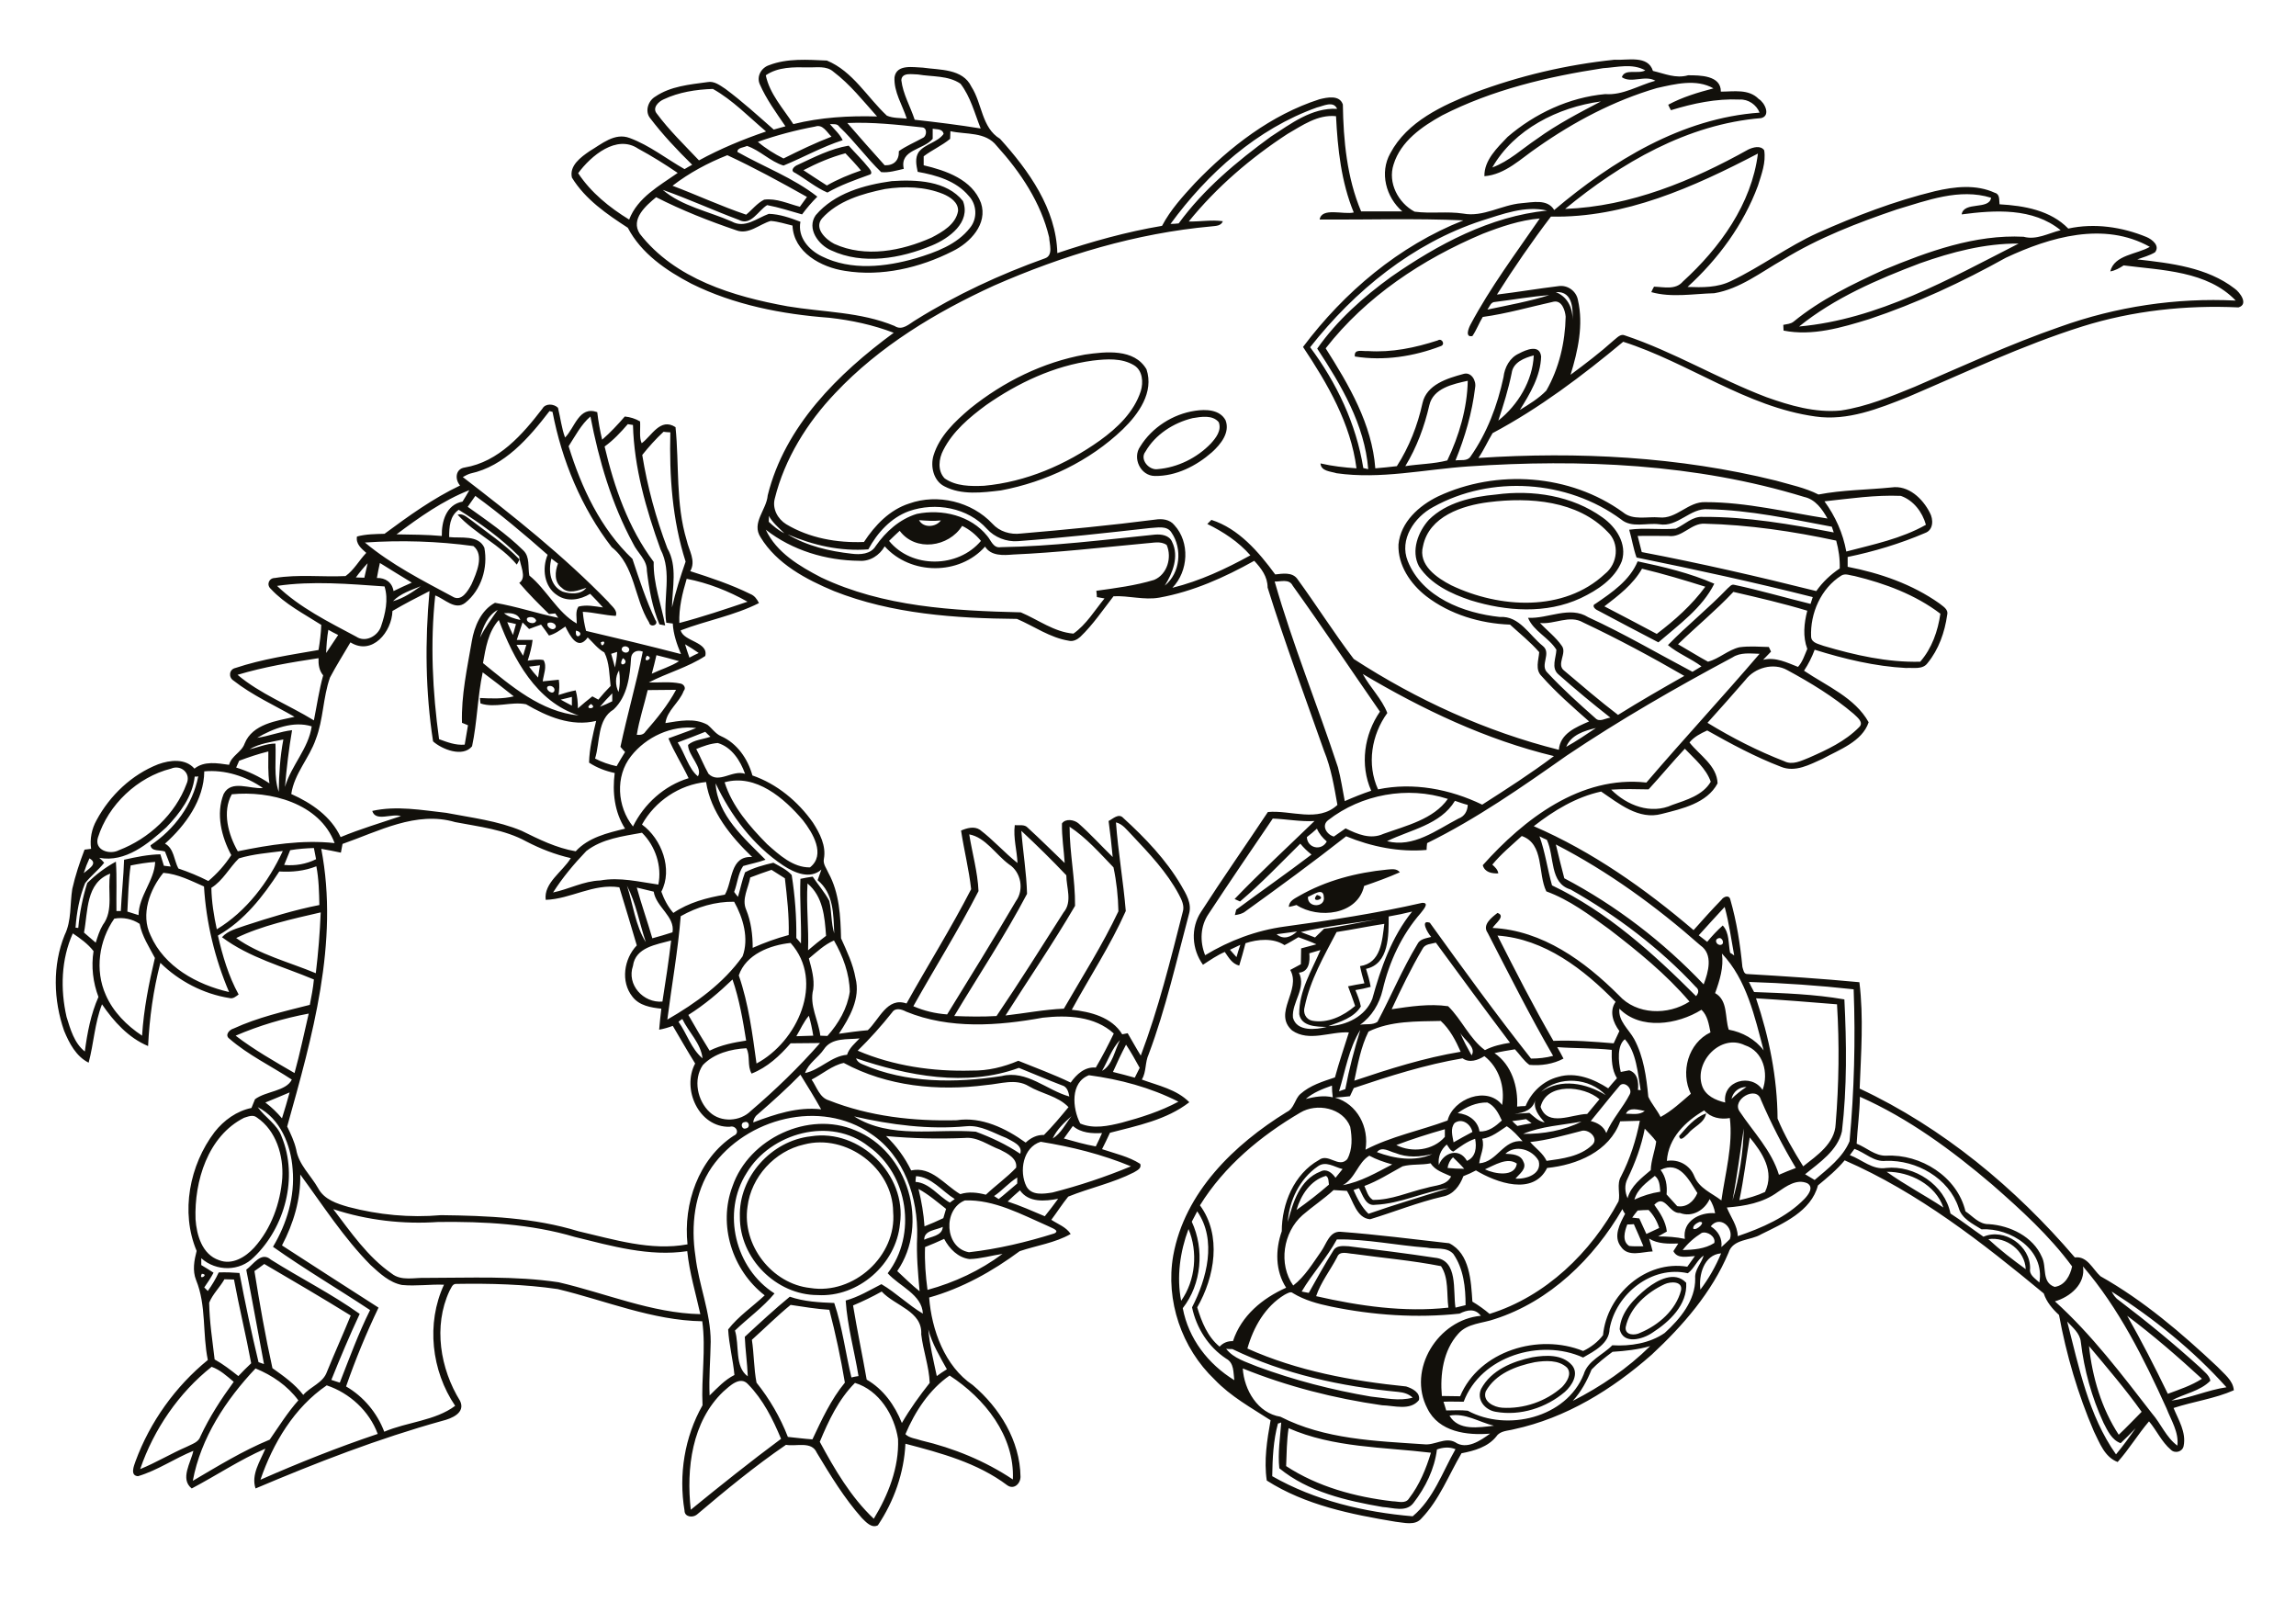 <?xml version="1.0" encoding="utf-8"?>
<!-- Generator: Adobe Illustrator 21.0.2, SVG Export Plug-In . SVG Version: 6.00 Build 0)  -->
<svg version="1.2" baseProfile="tiny" id="Layer_1" xmlns="http://www.w3.org/2000/svg" xmlns:xlink="http://www.w3.org/1999/xlink"
	 x="0px" y="0px" viewBox="0 0 841.9 595.3" overflow="scroll" xml:space="preserve">
<path fill="#12100B" d="M562.8,499.4c-6.9,1.4-14.4,4.2-18,10.7c-1.3,3.7,3,5.8,6,6c7.9,0.5,16.1-2.3,22-7.6
	c1.7-1.8,3.7-4.8,1.8-7.1C571.5,498.5,566.7,498.8,562.8,499.4 M561.9,497.6c4.8-0.8,10.9-1.2,14.5,2.9c2.7,3.2,0,7.5-2.6,9.8
	c-6.8,5.8-16.3,8.9-25.3,7.3c-3.9-0.6-7.2-4.4-5.4-8.4C546.8,502.3,554.6,499.1,561.9,497.6 M610.4,470.8c-6.5,3-12.8,8.5-14.3,15.8
	c-0.3,3,3.4,3.1,5.4,2c6.7-2.8,13-8.3,14.9-15.5C617.1,469.6,612.5,469.8,610.4,470.8 M603.9,472.3c3.9-3,10.2-6.5,14.4-2
	c0.5,8.1-6.2,14.3-12.4,18.3c-3.5,2.4-10.7,4.5-12-1.3C594.3,481,599.2,476.1,603.9,472.3 M294.8,419.6
	c-10.7,2.4-19.4,11.9-20.7,22.8c-2.1,14,8.9,28.3,23,29.8c15.9,2.6,31.8-11.8,30.4-27.9C327.4,428.2,310.3,415.5,294.8,419.6
	 M297.3,416.6c17.9-2.9,35.3,14.1,32.7,32.1c-1.4,14.8-15.3,27-30.2,26.1c-15.2,0-28.6-13.5-28.5-28.7
	C270.8,431.6,282.8,418.2,297.3,416.6 M615.7,416.5c2.8-3.2,5.7-6.8,9.9-8.3c-0.6,3.6-4.6,4.8-6.7,7.5
	C618.1,416.3,616.1,418.9,615.7,416.5 M482.9,328.1C487.5,329.4,479.9,331.5,482.9,328.1 M479.6,328.8c-0.3,4.2,6.6,4,5.8-0.1
	C485.2,325.2,481.3,328.2,479.6,328.8 M476.3,328.5c9.9-5.7,21.1-8.6,32.4-9.7c1.6-0.1,3.4-0.5,4.6,1c-4.3,1.9-8.7,3.5-13.1,5
	c-2.4,10.7-16.8,12.2-24.8,7c-0.9,0.3-1.9,0.5-2.8,0.7C472.6,330.3,474.8,329.4,476.3,328.5 M602.1,208.5
	c-3.3,5.8-8.6,9.8-13.8,13.8c6.4,3.3,12.8,6.7,19.2,10.1c6.6-5,12.9-10.6,17.8-17.3C617.7,212.7,610,210.4,602.1,208.5 M600.5,205.8
	c9.5,2,19.2,4.3,28.1,8.2c-4.4,8.9-13.1,15.1-20.5,21.5c-7.4-3.8-14.8-7.8-22.2-11.7c-1-0.4-2.5-1.8-0.8-2.5
	C591.1,217.2,597.6,212.8,600.5,205.8 M167.8,188.7c1.9-0.6,3.3,0.9,4.7,1.8c6.1,4.7,12.6,9,18,14.6c-0.2,0.5-0.7,1.4-1,1.9
	C183.4,199.7,174.2,195.7,167.8,188.7 M545.9,184.1c-9.7,1.2-21.9,5.2-24.1,16.1c-1.9,6.9,5.1,11.7,10.4,14.4
	c17.6,8.4,41.2,9.9,56.3-4.2c4.7-3.7,5.5-11.2,1-15.4C578.5,183.5,560.9,182.2,545.9,184.1 M548.6,181.3c13.4-1.8,27.9,0.4,39,8.4
	c5,3.5,9.1,9.7,7.1,16c-2.6,6.6-9,10.7-15.1,13.6c-12.7,5.9-27.3,4.8-40.3,0.8c-7.2-2.4-14.7-5.9-19-12.5c-3-5.7-0.3-12.7,3.7-17.1
	C530.4,184.2,539.8,182.1,548.6,181.3 M437.3,153.3c-7,1.7-13.7,6-17.3,12.3c-2.2,2.8,1.3,6.9,4.5,6.4c7.3-0.6,14.4-4.1,19.5-9.4
	c1.9-2.1,4-4.8,2.9-7.8C444.6,152,440.4,152.8,437.3,153.3 M438.2,150.6c3.9-0.6,9.1-0.5,11.2,3.5c1.7,4.5-1.8,8.8-5,11.7
	c-5.7,5-13.1,8.8-20.9,8.7c-5.3,0-8.4-6.6-5.4-10.8C422.4,156.7,430.1,151.8,438.2,150.6 M95.5,542.5c14.1-6.2,28.4-11.9,43-16.8
	c-3.1-8.4-10.3-15-18.7-17.8C107.9,516,100.1,529.1,95.5,542.5 M313.5,507c-6,6-9.7,13.9-12.9,21.6c5.4,10,11.4,20.3,19.8,28.2
	c5.3-8.7,9.3-18.8,8.9-29.2C328,518.9,322.4,509.7,313.5,507 M265.2,510.2c-11.5,11-13.6,28.2-11.9,43.3c10.9-8.9,21.8-17.6,33.1-26
	c-3-7.2-6.6-14.4-12.1-20C271.4,504.3,267.6,508.1,265.2,510.2 M332,525.8c1.5,1.5,3.9,1.6,5.8,2.3c11.9,2.8,23.4,7.5,33.6,14.3
	c0.7-16-10.4-29.8-23.2-38.1C340.8,509.4,335.5,517.5,332,525.8 M70.7,542.9c9.2-5.4,18.3-11,28.2-15.1c3.4-4.9,6.5-9.9,10.5-14.4
	c-4-5.4-9.6-9.2-15.7-11.7C82.9,513.1,73.6,527.2,70.7,542.9 M51.4,538.6c5.9-2.4,11.3-5.7,17.1-8.2c1.9-1,4.3-1.6,5-3.8
	c3.3-7.1,7.6-13.7,12.2-20c-2.5-2.1-5-4.4-8.1-5.5C65.6,510.6,56.4,524,51.4,538.6 M343.5,504.5c1.2-0.9,2.4-1.7,3.7-2.5
	c-2.6-4.7-5.4-9.3-6.8-14.6C340.9,493.2,342.3,498.8,343.5,504.5 M275.7,491.2c0.8,5.2,0.7,10.5,1.7,15.7c4.8,6,8.7,12.7,11.5,19.9
	c3,0.3,6,0.7,9,0.9c3.4-7.2,6.8-14.6,11.9-20.8c-1.5-9-3.4-17.9-5.7-26.7c-4.8-0.3-9.5-1.1-14.2-1.8
	C285,482.4,280.5,486.9,275.7,491.2 M312.8,478.6c1.5,9.1,3.4,18.1,5,27.2c6.1,3.5,10.3,9.4,12.9,15.9c3-5.2,6.5-10,10.2-14.7
	c-0.2-5.9-2.4-11.8-3.1-17.8c0.5-8.5-9.6-10.4-14.5-15.7C319.9,475.4,316.4,477.1,312.8,478.6 M82.3,469c-1.7,3-4.3,5.4-5.6,8.6
	c0.1,7,1.2,13.9,2,20.8c3.1,1.7,5.9,3.9,8.7,6.1c1.5-1.6,3.1-3.2,4.7-4.7c-1.9-10.3-4.4-20.4-6.3-30.7C84.7,469.1,83.5,469,82.3,469
	 M74,467C72.6,469.7,76.9,467.2,74,467 M93.3,466c1.9,11.9,4,23.9,6.6,35.6c4.1,2.9,8.2,5.8,11.3,9.8c2.7-3.1,7.3-4.4,8.7-8.5
	c2.8-6.9,5.9-13.7,8.7-20.6c-10.5-6.5-21.1-12.7-31.7-18.9C95.7,464.3,94.5,465.2,93.3,466 M339.2,457.2c-0.2,5.3,0.2,10.5,0.9,15.7
	c9.9-2.7,19.3-7.1,27.5-13.2c-4.1,0.6-8,1.8-12.1,1.9c-4.2-0.5-7.4-3.8-9.3-7.4C343.8,455.3,341.5,456.3,339.2,457.2 M338.9,454.5
	c2.4-1.2,6.6-1.3,6.8-4.7C343.3,451,338.8,451,338.9,454.5 M122.2,443.3c6.4,8.4,12.6,17.5,21.4,23.6c3.6,2.9,8.5,1.4,12.7,1.6
	c16.2,0,32.5-0.8,48.5,1.6c17.3,4,34.1,11.3,52,11.7c-1.7-7.7-4-15.2-4.8-23.1c-13.9,2.1-27.8-1.9-41.2-5.2
	c-16.2-4.8-33.3-5.7-50.1-5.5C147.9,448.9,134.6,447.4,122.2,443.3 M353.8,440.1c-8.1,3.2-7.5,17.4,1.5,19
	c10.6-1.2,21.1-3.7,31.3-6.9c2.3-1.1-1.3-2.1-2.3-2.7C374.7,445.3,364.5,439.7,353.8,440.1 M369.5,440.5c4.6,1.5,9.1,3.5,13.6,5.4
	c1.7-2.1,3.3-4.2,4.9-6.4c-4.8,0.9-10.8,1.5-14-3.1C372.4,437.8,370.9,439.1,369.5,440.5 M336.8,435.9c1.1,4.5,1.9,9.1,2.2,13.7
	c2.3-0.9,4.6-1.9,6.9-3c0.3-1.1,0.7-2.3,1-3.4C343.7,440.7,340.5,437.9,336.8,435.9 M364.5,438.5c0.6,0.4,1.1,0.7,1.7,1.1
	c2.3-1.8,4.5-3.8,6.8-5.7c0-0.5,0-1.6,0-2.2C369.9,433.6,367.5,436.5,364.5,438.5 M335.9,431.2c-0.1,0.5-0.2,1.6-0.2,2.1
	c5.2,0.4,8.3,5.2,12.6,7.6c0.4-0.3,1.3-1,1.8-1.3C345.4,436.7,341.6,431.5,335.9,431.2 M110.1,430.6c0.2,9.1-2.5,18-6.7,26
	c11.8,7.7,23.6,15.2,35.4,22.8c-4.5,9.4-8.5,19.1-11.9,28.9c6.4,3.7,11.4,9.7,14,16.6c8.4-3.6,18.7-4,26-9.5
	c-8.7-12.8-10.7-30.2-4.1-44.4c-5.1-0.2-10.2,0.6-15.4,0.1c-4.6-0.9-8.1-4.2-11.5-7.3C126.1,453.9,118.4,441.9,110.1,430.6
	 M376.4,435c1.9,3.4,6.3,2.7,9.5,2.2c9.8-2.5,19.4-5.7,28.8-9.6c-10.6-4.4-21.9-7.2-33.1-9C375.1,420.6,373.6,429.5,376.4,435
	 M324.9,416.5c3.8,3.6,6.9,7.9,9.2,12.6c7.5-1.6,12.2,5.3,18,8.7c3.1-1,6.3-0.6,9.4,0.2c3.6-3.4,7.7-6.3,11.1-9.9
	c0.5-3.4-3.3-5.3-5.9-6.6c-4.3-1.6-8.3-4.8-13-4.3C344.1,417.6,334.5,417.4,324.9,416.5 M273.8,430c-9.3,14.5-4.2,35.1,10.2,44.2
	c-4.2,5.1-9.7,9-14.5,13.6c1.7,5.4-0.2,13.3,4.7,16.8c-0.2-4.9-0.9-9.7-1.1-14.5c5.4-5,10.8-10,16.5-14.7c5.2,1.8,10.8,2.1,16.3,2.3
	c3,8.9,4.1,18.2,6.3,27.3c0.9-0.2,1.7-0.4,2.6-0.5c-1.5-9.2-4.1-18.4-4.7-27.7c4.7-1.3,8.8-3.8,13.1-6c5.3,3.1,9.8,7.6,15.2,10.8
	c-0.3-7-8.6-10-12.9-14.8c10.8-14.1,7.6-36.2-7-46.5C304.6,409.2,282.6,415.3,273.8,430 M393.4,412.8c-1.1,1.5-2.2,3.1-3.3,4.6
	c3.9,1.1,7.8,2.2,11.7,2.9c0.8-1.6,1.6-3.3,2.3-4.9C400.4,415.6,396.4,415.4,393.4,412.8 M273,411.4c-1.7,0.2-1.1,2.9,0.5,2.3
	C275.3,413.4,274.7,410.8,273,411.4 M386,417.4c3.1-1.9,4.7-5.4,6.9-8.2C390.2,411.6,387.5,414.1,386,417.4 M313.2,409.3
	c13.3,8.4,29.8,4.4,44.6,5.6c5.7,2.1,11.2,4.7,16.3,8.1c1-3.2-2.9-4.5-5.1-5.8c-4.7-1.8-9.4-4.8-14.6-4.3
	C340.6,414.2,326.7,412.4,313.2,409.3 M261,427.9c-6.4,9.4-7.7,21.5-6,32.6c1.2,10.6,5.6,20.6,5.6,31.4c-0.1,6.6-0.7,13.1-0.4,19.7
	c2.8-2.7,5.5-5.7,9.1-7.5c-0.5-5.6-2-11.1-2.3-16.7c3.7-4.8,8.9-8.3,13.4-12.5c-11.9-9.2-17.2-25.8-11.8-40
	c6-17.5,27.9-27.8,45-20.5c19.4,7.8,27.3,34.3,15.4,51.6c2.7,2.5,5.3,5.1,8.2,7.4c-0.6-6.7-1.2-13.3-0.9-20
	c0.4-14.1-4.7-29.6-16.9-37.7C300.9,402.8,273.6,409.9,261,427.9 M89.5,409.8c-13.3,6.7-18.3,23.3-17.8,37.2
	c0.4,5.8,2.4,12.9,8.6,15c4.8,1.9,9.7-1.1,12.9-4.6c6.3-7,9.6-16.3,10.3-25.5c0.5-8.2-2.2-17.4-9.3-22.2
	C92.7,408.5,90.9,409.4,89.5,409.8 M94.5,405.9c2.7,3.8,7.2,6.3,8.8,10.9c6.1,14.8,1.2,33.2-10.2,44.1c-5.2,5.3-13.8,5.3-19.3,0.4
	c0,0.6,0,1.9,0,2.5c1.5,0.9,3,1.8,4.5,2.8c-1,1.9-2.2,3.7-3.4,5.4c0.3,0.3,1,1,1.3,1.3c1.5-2.1,2.9-4.4,4-6.8c2.5-0.1,5.1,0,7.6,0.2
	c2.1,11,4.4,21.9,7,32.7c0.5,0.2,1.5,0.5,2,0.7c-2.2-11.5-4.2-23.1-6.5-34.6c2.6-1.9,5.5-6.8,9-3.7c10.8,6.8,22.2,12.5,32.6,19.9
	c-3.7,7.9-7.1,16-10.4,24.2c1,0.3,2,0.7,3.1,1c3.5-8.9,6.8-18,11.1-26.6c-11.8-7.8-24-15-35.6-23.2c5.1-8.5,8.1-18.5,7.2-28.5
	C106.7,419.9,102.8,410.1,94.5,405.9 M97.3,404.2c2.3,1.7,4.3,3.7,6.1,5.8c1-3.1,1.9-6.3,2.8-9.5C103.2,401.8,100.2,403,97.3,404.2
	 M396.1,411.9c4.9,2.1,10.3,0.9,15.2-0.3c7.1-1.9,14.3-4.2,20.8-7.7c-10.2-5.2-21.5-8.2-32.8-9.7
	C392.4,396.8,393.2,406.3,396.1,411.9 M278.1,408.3c-1.1,0.8-1.8,1.9-1.9,3.2c8-3,16.2-5.8,24.9-4.8c-2.4-4.3-5-8.5-7.6-12.7
	C288.6,399,283.4,403.7,278.1,408.3 M297.6,395.8c1.9,2.7,2.9,6.6,6.3,7.6c14.9,5.9,31,7.7,46.9,7.3c9.1-1.4,18.1,3,25.3,8.2
	c1.8-1.7,4.1-2.9,6.7-2.8c3.2-3.2,6.1-6.7,9-10.2c-3.9-4.1-9.9-4.9-14.6-7.7c-4.8-2.9-10.4-0.8-15.6-0.4
	c-17.7,2.3-36.3,0.5-52.2-8.1C305.3,390.5,301.5,393.8,297.6,395.8 M313.9,388c0.4,1.1,1.3,1.8,2.4,2.2c16,7,34.1,6.9,51,4.3
	c9.2-2.3,16.5,5.2,24.8,7.5c-0.3-1.7-0.8-3.6-2.7-4.1c-5.3-2-10.5-4.3-15.8-6.4C354.3,398.6,332.8,394.4,313.9,388 M408.1,393
	c2.7,0.7,5.3,1.3,8,2.1c0.6-1.2,1.2-2.4,1.8-3.6c-1.6-2.9-3.2-5.8-5-8.5C411.2,386.2,409.6,389.6,408.1,393 M275.6,393.6
	c-1.7-2.9-0.4-6.5-1.9-9.3c-5.7,0.3-11.9,1.9-16,6.2c-3.6,5.3-2,13.1,2.6,17.3c4.1,3.8,11.1,3.4,15-0.5c9-7.7,17.6-16,25.4-24.9
	c-3.6,0-7.2,0.1-10.8,0.1C285.9,387.1,281.4,391.3,275.6,393.6 M404.1,392.6c3.9-2.1,4.6-7.6,6.6-11.3
	C407.7,384.4,406.3,388.8,404.1,392.6 M302.1,384.7c-2.1,3.1-5.7,5.1-6.9,8.7c5.6-1.2,9.6-6.2,15.4-6.7c0.8-2.5,2.9-4.2,4.6-6
	C310.7,381.2,305,380.3,302.1,384.7 M248.8,374.6c3.1,4.4,4.7,10,8.8,13.4c-0.6-5.5-5.1-9.6-7.4-14.4
	C249.8,373.8,249.1,374.3,248.8,374.6 M292,379.9c2-0.1,4.1-0.1,6.2-0.2c-0.4-2.5-0.9-4.9-1.6-7.3
	C294.7,374.6,293.5,377.4,292,379.9 M86.4,379.7c6.8,5.2,14.2,9.4,21.6,13.7c2-7.2,3.5-14.6,5.2-21.8C104.1,373.3,95,376,86.4,379.7
	 M327.1,371.2c-3.9,4.9-8.1,9.6-12.6,14c13.1,5.6,27.6,7.7,41.8,7.3c5.9,0.1,11.7-1.3,17.1-3.6c6.4,2.6,13,5,19.2,8
	c2.1-3,5.2-5.9,9.2-5.5c2.4-4.1,4.6-8.3,6.6-12.5c-7-6.4-17.1-6.8-26-5.8c-16.5,3-34.2,4.3-50.1-2.2
	C330.6,370,328.3,369.3,327.1,371.2 M252.4,372.1c2.5,4.4,5.1,8.8,7.8,13.1c4.2-2.1,8.8-3,13.4-3.7c-1.2-7.5-2.5-15.1-5-22.4
	C263.6,363.9,258.3,368.4,252.4,372.1 M270.9,357.6c3.6,10.4,5,21.4,6.5,32.3c14.9-7.9,25.2-30,12.5-44.2
	C282.3,346.5,273.5,349.9,270.9,357.6 M296.6,351.4c1,3.7,2.1,7.5,1.6,11.3c-1.5,5.9,1.9,11.3,2.6,17c0.7,0,2,0.1,2.6,0.1
	c4.1-4.6,7.3-10.1,8.2-16.2c-0.1-6.6-2.5-13.1-5.8-18.8C302.3,346.3,299.5,349,296.6,351.4 M232.1,354.1
	c-2.4,6.9,3.8,13.7,10.8,13.1c1.2-7.5,2.3-14.9,3.2-22.4C240.7,346.3,233,347.3,232.1,354.1 M26.7,342.2c-4.3,9.5-4.6,20.5-2.3,30.6
	c1.4,4.5,2.8,9.6,6.7,12.7c0.9-6.8,2.2-13.7,5-20c-2-5.3-2.7-11.1-1.8-16.8C32.2,346,29.4,344,26.7,342.2 M41.9,336.8
	c-5.6,8-7.2,18.9-3.1,28c2.7,6.2,7.7,11.2,13.3,14.9c0.6-9.7,2.5-19.2,4.7-28.5c-2.1-4-4.7-7.9-5.6-12.5
	C48.5,336.9,45.1,336.2,41.9,336.8 M86.6,343.9c8.5,6.1,19.4,8.8,29.2,12.9c0.9-7.4,1.5-14.9,1.8-22.3
	C107.2,336.9,95.8,339.4,86.6,343.9 M249.6,335.9c-1,12.7-3.3,25.3-4.9,37.9c10.4-6,20.6-13.3,27.6-23.2c2.4-6.5,0.2-14.1-3.1-20
	C262.3,330.5,255.6,332.5,249.6,335.9 M233.5,325.4c1.7,6.2,3.9,12.4,5.7,18.6c2.5-0.7,5-1.4,7.4-2.2c1-5.8-6-9.2-6.9-14.9
	C237.6,326.4,235.5,325.9,233.5,325.4 M229.9,324.7c2.2,6.8,3.1,14.7,6.9,20.7C234.5,338.5,233.2,331.1,229.9,324.7 M296.1,323.9
	c-0.5,8.2,0.5,16.3,0.2,24.5c2.1-1.8,4.3-3.6,6.6-5.3C302.4,336.1,301.8,328.7,296.1,323.9 M30.8,341.9c1.4,1.2,2.9,2.5,4.3,3.7
	c0.7-2.2,1.4-4.5,2.6-6.5c4.1-5.4,1.6-12.6,2.7-18.8C31.4,323.7,32.3,334.1,30.8,341.9 M59.9,320c-5,6.1-8.4,15.3-4.7,22.9
	c5,11.5,17,18.1,28.8,20.8c-5.2-12.2-8.4-25.4-9.2-38.7C70,322.9,65.2,320.4,59.9,320 M275.1,321.7c-0.7,3.9-3.2,7.9-1.5,11.8
	c1.8,4.4,2.4,9.2,2.4,14c4.3-1.9,8.7-3.5,13.2-4.7c0.2-7-0.6-13.9-1.4-20.8c-1.6-1-3.3-2.1-4.9-3.1
	C280.3,319.8,277.6,320.7,275.1,321.7 M47.9,317.3c-0.8,5.6-0.9,11.2-1.2,16.9c1.4,0.4,2.7,0.9,4.1,1.3c0.1-7.1,5.8-12.6,6.1-19.5
	C53.9,316.2,50.9,316.7,47.9,317.3 M30.7,320.1c1.7-1.5,5.5-3.5,2.1-5.4C32,316.4,31.3,318.2,30.7,320.1 M87.6,314.7
	c-3.5,3.4-5.8,8.1-10.1,10.8c0.1,5.1,0.9,10.2,2,15.2c10.9-6.6,18.9-17.3,24.2-28.7C98.3,312.7,92.8,313.1,87.6,314.7 M106.4,311.7
	c-0.7,1.8-1.5,3.6-2.2,5.4c4,0.4,8.1-0.3,11.7-2.1c-0.3-1.4-0.5-2.7-0.8-4.1C112.2,311,109.3,311.2,106.4,311.7 M355.4,305.9
	c1.1,6.9,3.1,13.8,3.4,20.8c-7.4,14.4-16,28.1-23.9,42.2c3.9,1.7,8.1,2.7,12.4,3c8.5-13.8,17-27.5,25.2-41.5
	c3.1-4.2,1.9-10.7-2.5-13.5C365.1,313.3,361.4,307,355.4,305.9 M215,312c-4.5,4.7-8.7,9.7-12.2,15.2c5.8-1.2,11.2-4.2,17.3-4.4
	c7.2-1.3,14.2,0.5,21.3,1.5c1.4-6.7-1.1-14.2-6-19C228.3,306.6,220.8,307.5,215,312 M374.5,304.6c0.6,7.7,1.9,15.4,2.1,23.1
	c-8.1,15.4-17.8,29.9-26.7,44.8c5.2,0.2,10.3,0.3,15.5,0c8.5-12.5,16.5-25.3,24.6-38c3.3-3.9,1-9.1,1-13.6
	C385.7,315.3,380.2,309.9,374.5,304.6 M392.2,303.1c0,9.7,2.1,19.3,2,29c-8,13.7-17,26.8-25.5,40.2c7.1-0.8,14.2-2.2,21.4-2.5
	c6.8-11.8,14.2-23.4,20-35.7c-0.1-5.4-0.7-10.9-1.8-16.1C403.3,312.8,398.3,307.1,392.2,303.1 M409.2,301.5
	c0.8,10.9,2.7,21.6,3.6,32.5c-5.6,12.6-13.2,24.1-19.8,36.2c6.8,0.7,14.7,2.7,18.5,9c0.7-0.1,1.3-0.3,2-0.4c1.6,2.7,3.1,5.5,4.8,8.2
	c6.5-17.2,10.9-35,15.4-52.7c0.7-2.2-0.4-4.4-1.4-6.3c-4.4-8.3-11-15.2-17.4-22C413.2,304.3,411.7,302.1,409.2,301.5 M125.6,309.4
	c-0.2,1-0.4,2.1-0.6,3.2c-2.4-0.5-4.8-1-7.2-1.4c6.6,34.4-3.3,68.9-12.5,101.8c1.3,2.7,2.6,5.4,3.3,8.4c0.9,5.6,5.4,9.5,8.1,14.3
	c2.2,4.1,6.9,5.6,11.1,6.8c11,2.9,22.5,4,33.9,3c16.9,0.2,34.1,0.9,50.4,5.9c13,3,26.5,7.3,40,4.8c-1.6-14.9,4-31.3,16.9-39.8
	c2.5-1,0.8-4-1.4-3.3c-11.4,0.3-17.7-13.9-12.7-23.2c-2.8-4.5-5.5-9.2-8.2-13.8c-1.6,0.6-3.3,1.1-5,1.4c0.2-2.6,0.5-5.1,0.8-7.7
	c-3.8-0.4-8.1-1.1-10.6-4.4c-4.4-5.5-3.1-13.9,1.6-18.8c-2.1-7.1-4.2-14.2-6.4-21.3c-9.5-1.5-17.8,4.3-27,4.6
	c-0.8-6.2,6.2-10.3,9.2-15.3c-5.7-1.3-11.1-3.4-16.3-6.1c-8-4.4-17.3-5.4-26.1-7.1C152.6,297.2,138.8,304.8,125.6,309.4 M85,291.2
	c-3.6,6.4-1.3,14.8,2.2,20.9c11.7-2.4,23.6-4.3,35.5-3C117.2,294.4,99,289.8,85,291.2 M262.4,287.2c0.6,11.7,10.6,20.2,18.3,28
	c-2.7,1-5.5,1.5-8.2,2.3c-1.9,2.8-2.1,6.4-3.3,9.5c0.3,0.4,1,1.4,1.4,1.8c0.9-3,1.5-6.1,2.6-9c3.2-1.7,6.9-2.7,10.4-3.5
	c2.3,1.3,4.9,2.5,6.7,4.5c1.2,7.6,1.8,15.4,1.7,23.1c0.6,0.6,1.1,1.3,1.7,2c0.2-7.9-0.5-15.8-0.2-23.7c1.5-0.3,2.9-0.6,4.5-0.8
	c2,3,4.4,5.7,6.1,8.9c0.9,3.9,0.6,8,1.8,11.9c-0.3-7-0.2-14.7-6.1-19.5c0.5-1.3,0.9-2.6,1.4-3.9c-4.2,3.7-9.9,1.2-14-1.5
	C276.1,309.9,268,299,262.4,287.2 M235.4,302.3c7.2,5.2,11.4,16.4,7.1,24.6c1,2.8,2.4,5.5,4.4,7.8c5.6-3.8,12.3-5.6,18.9-6.7
	c2.9-4.9,1.8-14.3,10-13.8c-7.8-7.5-15.2-16.5-16.9-27.5C249.1,287.7,240.2,293.7,235.4,302.3 M265.7,286.8
	c2.8,8.9,9.2,16.2,15.6,22.7c4.4,3.9,9.5,8.6,15.7,8.5c5.9-4.6,1-12.7-2.6-17.3C287.6,292.7,277.2,283.6,265.7,286.8 M71.4,284.7
	C70.6,292,66,298.1,61,303.3c-6.6,6-15,13-24.6,11.2c0.5,0.4,1.4,1.3,1.8,1.8c-2.1,2.7-4.9,4.8-7,7.5c-2.1,5.2-3.1,10.8-3.5,16.3
	c0.2,0,0.7,0.1,1,0.1c0.5-5.6,1.6-11.1,3.3-16.5c3.1-3,6.6-5.7,10.5-7.8c0.4,6,0.1,12.1,0.2,18.1c0.4,0,1.2,0,1.6,0
	c0.3-6.3,1-12.5,1.2-18.8c4.4-1,8.8-1.9,13.3-2c0.4,1.4,0.9,2.8,1.3,4.2c0.6,0.1,1.9,0.2,2.5,0.3c-0.6-1.8-1.4-3.6-2.1-5.5
	c-1.7-0.7-5,0.1-5.3-2.3c8.7-5.8,15.5-14.9,17.5-25.3C72.2,284.8,71.7,284.7,71.4,284.7 M74.9,282.8c-0.1,10.5-6.9,19.8-14.4,26.5
	c3.3,1.7,3.3,6.1,4.9,9.1c3.8,1.3,7.5,2.8,11,4.6c3.2-2.7,6.1-5.9,8.4-9.5c-3.6-6.7-5.7-15.1-2.8-22.4c2.8-5.4,9.7-1.7,14.4-2.2
	C90.2,284.6,82.5,282.1,74.9,282.8 M62.7,281.8c-12.3,3.1-23,13.2-26.8,25.3c-1.4,4.6,4.3,6.4,7.7,4.6c11-4.2,20.7-13.2,24.8-24.3
	C70.2,283.5,66.3,280.2,62.7,281.8 M87.7,278.9c-0.4,0.8-0.7,1.7-1.1,2.5c4.3,1.3,8.5,3.3,12.2,5.8c-0.6-3.9-0.4-7.8-0.4-11.7
	C94.7,276.4,91.2,277.6,87.7,278.9 M255.3,274.6c1.6,3,2.8,6.1,4.5,9.1c3.8,3.8,8.8-1.6,13.4,0c-1.7-4.8-4.9-9.8-10-11.3
	C260.4,272.6,257.8,273.6,255.3,274.6 M91.5,274.7c3.2-0.7,6.2-2.1,9.5-2.1c0.3,5.9-0.7,12,1.2,17.7c0.1-6.4,0.5-12.9,1.7-19.2
	C99.7,272,95.2,272.5,91.5,274.7 M248.5,272.2c2.6,3.9,4,9.7,7.4,12.4c2-3-3.6-7.7-3.6-11.5c2.1-1.9,5.5-2,8.2-3
	c-0.7-0.6-1.3-1.2-1.9-1.8C255.2,269.7,251.9,270.9,248.5,272.2 M231.4,277.2c-5.9,7.4-5.1,18.6,0.7,25.8c4.1-8.3,11.5-15,20.4-17.7
	c-2.3-4.9-5.3-9.5-7.4-14.6c3.4-1.3,6.8-2.4,10.2-3.8C246.2,265.8,236.9,270.2,231.4,277.2 M94.3,270.5c4.3-0.6,8.4-2.3,12.8-2.8
	c-1.2,6.9-2,13.8-2.6,20.8c2.3-7.9,8.6-14,9.8-22.2C107.6,264.2,100.1,267.1,94.3,270.5 M216.7,258.1
	C213.5,260.3,219.6,260,216.7,258.1 M205.6,256.5c1.4,0.8,2.8,1.5,4.1,2.2c0-1.1,0-2.1,0-3.2C208.4,255.8,207,256.2,205.6,256.5
	 M220,259.1c1.6-0.6,3.1-1.3,4.5-2c0-0.7,0-2.2,0-2.9C222.9,255.8,221.4,257.4,220,259.1 M237.5,253c-1.3,5.5-3.1,10.8-4,16.4
	c1.2,0.1,2.5,0,3.2-1.2c4.2-4.8,8.2-9.7,11.2-15.3C244.5,252.9,241,253,237.5,253 M200.8,251.7c-1,1.2,2,3.3,2.5,1.5
	C203.6,251.9,201.8,251,200.8,251.7 M226.8,253.7c0.6-2.6,0.6-5.3,0.2-7.9C225.5,248.1,225.6,251.3,226.8,253.7 M194,244.4
	c1,1.4,2.1,2.7,3.3,4c0.2-1.5,0.5-3,0.7-4.5C196.7,244.1,195.4,244.2,194,244.4 M87.1,247.4c8.3,7,18.7,11,28,16.7
	c1.1-5.5,1.9-11.1,3.4-16.5c-1.5-1.8-1.8-4-1.7-6.3C106.8,242.8,96.8,244.5,87.1,247.4 M228.4,241.3
	C226,245.3,231.5,243.2,228.4,241.3 M240.7,240.2c-0.5,2.3-1.1,4.5-1.7,6.8c3.3-1.6,6.9-2.6,10-4.6
	C246.3,241.6,243.5,240.9,240.7,240.2 M237.2,240.4C235.2,243.7,240.4,241.2,237.2,240.4 M224.1,239.7c0.5,1.6,0.9,3.3,1.4,5
	c0.4-1.9,0.7-3.8,0.8-5.7C225.9,239.1,224.7,239.5,224.1,239.7 M231.4,241.2c-0.4,6.6-1.3,14.1-6.4,18.9c-6.1,3.7-4.9,11.9-6.8,18
	c2.5,1.3,5.1,2.2,7.9,2.8c1-1.7,2-3.5,3.1-5.2c-0.6-0.6-1.2-1.3-1.7-1.9c2.5-11.7,5.8-23.2,8.2-34.9
	C233.7,238.1,231.6,239,231.4,241.2 M228.2,237.4c-1,1.3,1.4,2.6,2.3,1.4C231.5,237.4,229.1,236.3,228.2,237.4 M251.2,236.2
	c0.5,1.6,1,3.3,1.6,4.9c1.1-0.6,2.3-1.2,3.4-1.7C254.5,238.2,252.9,237.2,251.2,236.2 M189.4,236.4c0.8,1.4,1.6,2.7,2.4,4
	c0.4-1.3,0.8-2.7,1.2-4C191.9,236.4,190.6,236.4,189.4,236.4 M220.3,235.5C220.6,238.5,223,234.1,220.3,235.5 M211.2,231.2
	C210.6,235.4,215.1,232,211.2,231.2 M120.4,230.9c-0.5,2.8-0.7,5.6-0.8,8.5c1.5-2.2,2.9-4.4,4.4-6.6
	C122.8,232.2,121.6,231.6,120.4,230.9 M200.8,228.5c-0.6,1.5,2.2,3.2,3,1.4C204,228.5,201.8,227.8,200.8,228.5 M191.6,228.2
	c-0.7,2.1-1.4,4.2-2.1,6.4c1.9,0,3.8,0,5.8,0c-0.3,2.6-1,5.1-1.8,7.6c1.9-0.2,3.9-0.6,5.8-0.2c1.4,2.3,0,5.3-0.3,7.8
	c2-0.2,3.9-0.4,5.9-0.6c0.3,1.9,0.2,3.7-0.1,5.6c2.1-0.7,4.2-1.3,6.3-1.7c0.6,2.2,0.8,4.4,0.8,6.6c1.7-1.5,3.5-3,5.3-4.4
	c0.7,0.4,1.5,0.8,2.2,1.2c1.4-1.7,2.9-3.4,4.5-5c-0.5-4.1-0.4-8.6-2.3-12.3c-2.4-1.3-4.1-3.6-6.1-5.5c-3.6,5.1-6.5-0.6-8.2-4
	c-1.9,1.3-3.7,2.7-6,3.3c-1-1.4-1.9-2.7-2.9-4c-1.5,0.5-3,1.1-4.4,1.6C193.3,229.8,192.4,229,191.6,228.2 M186,228.1
	c0.7,1.6,1.3,3.1,2.1,4.7c0.4-1.4,0.7-2.7,1.1-4C188.1,228.5,187.1,228.3,186,228.1 M182.9,227.3c-3.9,4.4-4.8,10.2-5.8,15.8
	c10.3,8.4,21.3,17.9,35.1,19.2C196.6,257.3,188.3,241.6,182.9,227.3 M193.3,226.6c-0.8,1.7,2.9,2.7,3.3,0.9
	C196.2,226.2,194.3,225.9,193.3,226.6 M184.8,224.8c1.7,1.4,3.8,2,6,2.5C189.9,224.7,186.9,224.7,184.8,224.8 M176,233.8
	c1.8-3.7,4.2-6.9,6.5-10.2C178.8,225.6,177.1,229.9,176,233.8 M143.9,224c-0.2,7.6-7.4,16.5-15.4,11.5c-2.5,4.3-5.2,8.5-7.5,12.9
	c-2.6,7.3-2.4,15.4-5.2,22.6c-2.4,7-7.9,12.6-9,20.1c7.4,3.3,14.6,8.2,18.1,15.8c7.2-3,14.7-5.2,22.1-7.7c-3.3-1.1-9.3,2.2-10.5-1.9
	c8.9-2,18.1-0.3,27.1,0.7c9.3,1.8,18.9,2.9,27.7,6.6c6.3,3.1,12.7,6.3,19.8,7.5c4.7-5.1,11.6-6.7,18.1-8.3
	c-3.9-6.1-4.7-13.4-3.8-20.4c-3.3-0.7-6.5-1.9-9.4-3.8c0.1-5.2,1.4-10.2,2.6-15.3c-9.1,2.2-18-1.6-25.7-6.1
	c-5.5-1.1-11.3,1.5-16.7-0.3c-0.1-0.5-0.2-1.5-0.2-2c4.1,0.2,8.3,0.4,12.4-0.6c-3.8-3-7.6-6-11.4-8.8c-1.9,8.9-2,18.2-3.9,27.1
	c-3.4,4.2-11.1,1.1-14.3-1.8c-2.8-18.1-3-36.8-1.3-55.1C152.8,219.1,148.3,221.4,143.9,224 M144.1,220.4c3.8-1,7.1-3.3,10.2-5.5
	C150.7,216.4,146.8,217.6,144.1,220.4 M101.6,214.8c8.3,8,18.9,13.2,29,18.6c3.4,2.3,7.9-0.2,9.1-3.7c1.6-4.7,2.8-9.9,1.3-14.7
	C128,214.1,114.6,212.9,101.6,214.8 M251.8,212.2c-1.6,5.3-2.9,10.7-2.7,16.2c8.4-2.2,16.7-5,25-7.8
	C267.2,216.7,259.6,213.7,251.8,212.2 M139.3,206.4c-0.4,1.8-0.8,3.7-1.1,5.5c3.1-0.1,5.6,1.6,6.1,4.8c2.2-1.1,4.5-2.1,6.7-3.1
	C147.1,211.2,143.1,208.8,139.3,206.4 M130.5,211.7c1,0,2.1,0.1,3.1,0.1c0.4-1.8,0.8-3.6,1.2-5.3
	C133.3,208.1,131.8,209.9,130.5,211.7 M202.2,204.8c-1.2,4.4-0.5,10,4.1,12.1c2.8,0.9,6.7,1.2,8.7-1.4c-2.8,0.9-6.5,2.5-9,0
	c-2.9-2.1-2.5-6-1.4-8.9C203.8,206,203,205.4,202.2,204.8 M133.8,198.9c9.7,8.1,21.1,13.9,32.1,19.8c3.3,2.1,5.7-2.1,7-4.5
	c1.8-4.1,4.8-10.7,0.7-14C160.5,198.4,147,198,133.8,198.9 M168.2,186.9c-3.3,2.3-3.5,6.3-3.5,10c4.3,0.5,10.7-0.9,12.9,3.9
	c1.4,7.3-1.1,15.5-7,20.2c-3.7,2.9-7.5-1.4-11-2.7c-1.9,17.5-1,35.3,1.4,52.7c3,1.1,6.1,2.3,9.4,2c0.4-2.4,0.8-4.7,1.2-7.1
	c-0.5-0.2-1.6-0.7-2.2-0.9c-0.3-10.1,1.9-20,3.6-29.9c0.9-5.4,3.4-11.4,8.5-14.1c7.8,1.3,15.4,3.9,23.2,5.5
	c-0.3-0.4-0.8-1.2-1.1-1.6c-0.6,0.1-1.8,0.1-2.3,0.2c-3.8-3.7-7.5-7.4-10.9-11.4c3-2,0.1-6.7,0-9.7
	C183.8,197.4,176.1,191.8,168.2,186.9 M174.3,181.8c-0.9,1.3-1.9,2.7-2.8,4c7,5,14.2,9.9,20.4,16c2.5,2.4,1.6,6.1,2.2,9.2
	c6.4,5.2,10.3,13.6,17.4,17.6c0-2.1-0.6-4.4,0.6-6.2c3-0.8,6-0.1,9,0.3c-1.5-1.7-3.1-3.4-4.7-5c-3.6,2.2-8.4,3.1-12.1,0.5
	c-4.8-3.1-5.6-9.8-3.5-14.8C192.2,195.8,183.5,188.5,174.3,181.8 M145.4,195.9c5.5,0.1,11.1,0.1,16.6,0.6
	c-0.1-5.3,1.6-11.5,7.6-12.6c0.9-1.4,1.7-2.8,2.5-4.2C162.4,183.5,153.7,189.7,145.4,195.9 M235.5,166.8c1.9,11.7,5,23.1,9.2,34.2
	c3.8,6.6,1.8,14.5,1.7,21.7c1.3-5.7,3.1-11.3,5-16.8c-4.9-15.3-6-31.4-5.6-47.4c-0.6,0-1.9-0.1-2.5-0.2
	C240.5,160.9,237.9,163.8,235.5,166.8 M172.5,173.6c-1,0.3-1.9,0.8-2.8,1.3c18.6,14.3,37,28.9,53.4,45.8c1.1,1.5,3.5,3,2.7,5.1
	c-4.1-0.2-8-1.3-12.1-1.5c0.2,2.4,0.6,4.7,1.2,7c11.6,2.7,23.2,5.5,34.8,8.5c-1.5-3.6-2.8-7.3-3-11.2c-0.6-0.1-1.8-0.2-2.4-0.3
	c-1.3-8.9,2.3-18.5-2.1-26.9c-5.3-14.7-9.7-30-10.1-45.6c-0.5-0.1-1.5-0.2-1.9-0.3c-2.6,3-5.3,5.9-8.5,8.2
	c3.5,14.9,8.7,29.9,18,42.3c-0.2,8,2.8,15.6,4.2,23.3c-0.5-0.1-1.6-0.3-2.1-0.4c-2.6-6.2-3.8-12.9-4.6-19.6
	c0.1-4.1-3.5-6.6-5.1-10.1c-7.8-14.4-12.5-30.4-15.6-46.5c-3.4,2.9-5.6,7.2-8,10.9c4.7,15.2,11.7,30.2,23.4,41.3
	c2.5,7.5,5,15.2,8.4,22.4c1.5,1.8-1.9,3-2.3,0.9c-5.5-8.8-5.1-20.8-13.7-27.6c-11.1-14.4-18.3-31.8-21.7-49.6
	c-0.3-0.1-0.9-0.2-1.1-0.3C193.9,160.6,185,170.9,172.5,173.6 M198.9,149.8c1.1-2,4.2-1.8,5.7-0.3c0.9,3.6,1.3,7.4,2.6,10.9
	c3.6-3.6,5.1-11.7,11.8-9.3c0.4,3.4,1,6.8,1.8,10.1c3-2.6,5.7-5.5,8.3-8.5c2,0.2,3.9,0.8,5.6,1.8c0.2,2.5-0.4,6,0.6,8
	c3.7-2.7,6.8-9.5,12.4-5.9c1.4,13.7,0,28,4.1,41.5c0.8,3.7,3.5,7.5,1.3,11.3c7.5,2.4,15,4.9,22.1,8.4c1.5,0.6,2.4,1.9,3.1,3.3
	c-9.1,4.6-19.3,6.4-28.7,10c1,4.1,10.3,4.2,9,9.4c-6.4,4.2-14,6.2-20.7,9.7c3.9,0.1,7.8-0.4,11.6,0.4c1.2,0.2,2.2,1.6,1.2,2.7
	c-1.6,4.3-6.1,7.1-6.7,11.8c5.1-0.8,10.6-2,15.4,0.6c1.7,1.3,2.9,3.3,5,4.2c5.9,2.6,9.8,8.3,11.5,14.4c9,3.1,16.7,9.5,22.2,17.3
	c2.5,3.9,4.9,8.5,4,13.3c-0.4,1.9,1,3.5,1.7,5.2c4,7.3,4.4,15.8,4.6,23.9c2.1,4.7,4.4,9.4,5.3,14.6c1.9,7.4-2.2,14.5-6.1,20.4
	c3.5-0.5,7-1,10.6-1.3c4.2-3.9,7.1-12.3,14.2-9.8c7.8-14,16.4-27.7,23.7-41.9c-0.8-7.2-2.6-14.3-3.7-21.5c2.1-0.9,4.8-1.7,6.9-0.3
	c4.9,3.7,9,8.4,13.8,12.2c-0.2-4.6-1.6-9.2-1-13.9c1.6,0.2,3.6-0.4,4.8,1c4.6,4.2,9,8.6,13.5,12.9c-0.3-4.8-1.1-9.6-1-14.5
	c1.3-1.9,4.5-1.4,6.1,0c4.4,3.9,8.3,8.2,12.5,12.3c-0.4-4.4-0.9-8.8-1.5-13.2c1.6-0.8,3.7-3,5.4-1.1c8,7.3,15.7,15.3,21.2,24.7
	c1.8,3.1,4,6.6,2.9,10.4c-4.6,17.2-8.5,34.7-14.8,51.5c-1.4,3-0.8,6.4-2.5,9.3c6,2.2,12.8,3.6,17.4,8.3c-8.4,6.5-19.1,8.6-29.1,11.2
	c-0.9,2-1.9,4-2.9,6c4.7,1.6,9.8,2.7,14,5.4c0.6,1.7-1.2,2.4-2.3,3.1c-7.6,3.9-16.2,5.7-24.1,8.9c-2.2,2.7-4.1,5.7-6.2,8.5
	c2.4,1.6,5.4,2.6,7.1,5.2c-5.8,3.3-12.5,4.2-18.7,6.3c-10,7.4-21.1,13.6-33.2,17c0.9,11.8,5.7,25.2,16,32.1
	c9.9,8.4,17.3,20.4,17.5,33.6c0,2.5-2.4,4.9-4.9,3.1c-10.9-8.2-24.3-11.8-37.3-15.2c-0.5,10.7-4.2,21.1-10.1,29.9
	c-2.3,1.2-4.4-1.2-5.9-2.7c-6.4-7.2-11.5-15.6-16.5-23.9c-1.9-4.4-7.6-2.2-11.3-2.9c-11.4,7.8-22.2,16.7-32.7,25.6
	c-1.5,1.2-4.5,0.9-4.5-1.5c-2.2-13.1,0-27,6.6-38.6c-0.5-10.2,1.3-20.5-0.1-30.8c-18.3-0.3-35.5-7.6-53-11.8
	c-12.3-1.8-24.8-2.1-37.2-1.9c-1.5-0.1-1.9,1.7-2.5,2.6c-6,12.9-3.4,28.5,3.9,40.3c2.1,4.4-3.2,6.5-6.5,7.3
	c-23.4,6.5-46.1,15.3-68.5,24.8c-1.7-5.1,1.7-10,3.6-14.6c-9.4,4.1-17.9,9.8-27,14.6c-4.4-3.5-0.3-9.5,0.6-13.8
	c-6.9,2.8-13.2,7.2-20.3,9.3c-3-0.2-1.5-3.8-0.9-5.5c5.3-14.4,14.6-27.4,26.5-37.1c-2-9.7-0.5-20-4.3-29.3
	c-1.4-3.5-0.7-7.2,0.2-10.7c-6-14.2-2.6-31.5,6.6-43.6c3.4-4.3,8.1-7.7,13.5-8.8c0.4-1.1,0.9-2.1,1.3-3.2c4-3,11.4-2.9,13.5-7.2
	c-7.6-5-16-9-22.9-15c-1.8-1.3,0-3.3,1.5-3.7c8.9-4.1,18.5-6.3,28-8.7c0.6-3.1,1.2-6.1,1.5-9.3c-11.4-4.8-23.7-8-33.7-15.5
	c2.2-2.5,5.6-3.2,8.6-4.3c8.9-2.9,17.9-5.7,27.1-7.5c-0.1-4.7-0.2-9.5-1.1-14.2c-4.3,1.7-8.9,2.2-13.6,1.9
	c-5.9,9.1-12.9,18.1-22.5,23.5c1.7,7.4,3.9,14.9,7.6,21.6c-1,0.7-2,1.7-3.4,1.3c-9.5-1.5-18.5-6.2-25.3-12.9
	c-2.6,10-4,20.2-4.5,30.5c-7.2-3-12.6-9-16.9-15.3c-2.7,6.9-3,14.3-4.9,21.4c-4.6-2.3-7.1-7.1-9-11.7c-3.9-11.2-4.3-24,0.2-35.1
	c2.6-5.3,1.9-11.3,2.8-16.9c1.1-4.9,2.7-9.7,4.5-14.4c0.6-0.1,1.8-0.2,2.4-0.3c-0.5-3.6,0.2-7.3,2-10.5c4.9-9.1,12.9-16.7,22.6-20.5
	c4.4-1.6,10-2.2,13.3,1.6c3.6-2.9,8.4-2,12.7-1.4c0.9-3.4,4.6-4.6,5.7-7.8c2.9-7.2,11.7-8.3,18.3-9.8c-7.5-4.3-15.5-7.9-22.4-13.3
	c-1.9-1.2-1.6-4.1,0.7-4.6c9.9-3.3,20.2-4.8,30.5-6.6c0.5-3,0.9-6.1,1-9.2c-6.4-4.1-13.3-7.6-18.5-13.2c-1.7-1.5-0.7-4,1.5-4
	c8.6-1.4,17.3-0.3,25.9-0.7c3.1-2.2,5-5.8,7.6-8.5c-1.8-1.6-3.9-3.3-3.4-6c3.3-0.9,6.7-0.9,10.1-1c8.8-6.5,17.8-13,27.7-17.7
	c-2-2.3-1.7-6.1,1.7-6.6C182.9,169.3,191.6,159.3,198.9,149.8 M400.7,132.2c-14.2,1.9-27.5,8.2-39.1,16.3
	c-6.1,4.5-12.2,9.6-15.7,16.5c-1.7,3.2-2.2,7.6,0.5,10.4c4.2,2.9,9.5,2.9,14.4,2.7c15.4-1.4,30-7.7,42.5-16.6
	c6.4-4.6,12.5-10.4,15-18.1c1-3.2,0.7-7.6-2.5-9.5C411.3,131.2,405.8,131.6,400.7,132.2 M397.8,130c7.6-1.1,18.1-2.3,22.6,5.4
	c2.8,8.4-2.9,16.4-8.7,22c-12.2,11.7-28.2,19.3-44.7,22.4c-6.8,0.8-14.4,1.8-20.7-1.5c-4-2-5.2-7.3-4-11.3
	c2.2-7.2,7.9-12.5,13.4-17.2C368,139.9,382.4,132.8,397.8,130 M527.2,124.8c1.5-1,2.9,1.5,1.1,2.1c-9.9,3.8-20.9,5.5-31.5,3.8
	c-0.4-3,2.9-1.8,4.7-2C510.3,129.3,518.9,127.5,527.2,124.8 M324.5,69.3c-8.3,1.7-17.3,4.3-23.1,10.8c-3,3.6,1.4,7.7,4.5,9.3
	c11.4,5.2,24.7,2.6,35.7-2.3c4-2.1,8.8-4.8,9.7-9.7c0.2-3.2-2.9-5.2-5.5-6.3C339.1,68.4,331.6,68.2,324.5,69.3 M327,66.4
	c8.9-0.6,20.1-0.2,26.1,7.3c3,7.8-5.1,13.7-11.4,16.3c-11.5,4.8-25.3,7.2-36.9,1.8c-4.7-2-9.1-8-5.7-12.9
	C306,70.8,316.9,67.8,327,66.4 M294.6,62.4c2.8,1.9,5.7,3.7,8.6,5.6c4-2.3,8.2-4,12.5-5.5c-1.8-2.2-3.7-4.2-5.7-6.3
	C304.7,57.6,299.6,59.8,294.6,62.4 M292.6,60.4c6-2.8,12-5.9,18.6-7c2.5,2.8,5.1,5.3,7.4,8.2c0.6,0.7,1.6,2.2,0.1,2.5
	c-5.2,1.9-10.4,3.7-15.3,6.5c-4.2-1.8-7.9-4.9-11.8-7.2C289.5,62.6,291.2,60.9,292.6,60.4 M472.5,523.6c-0.7,4.6-0.7,9.2-0.9,13.9
	c11.6,7.6,25.3,11.3,39,12.9c2,0,4.8,1.1,6.1-1.1c3.8-4.9,6.2-10.8,8-16.7C507.3,530.5,488.9,530.8,472.5,523.6 M468.6,521.9
	c-1.7,6.2-2,12.8-2.1,19.3c15.6,8.9,33.7,13.2,51.5,14.7c7.6-6.3,10.9-16.2,15.7-24.6c-2.2-0.9-4.6-0.7-6.8,0.1
	c-0.9,7.2-4.2,13.9-8.6,19.6c-2.7,3.6-7.6,1.7-11.3,1.5c-13.3-2.3-27.3-5.5-37.9-14.2c-0.6-5.6,0.3-11.2,0.7-16.8
	C469.7,521.6,469,521.8,468.6,521.9 M531.5,519c3.3,5.7,10.8,4.3,16.3,3.7C542.3,521.4,537.3,517.9,531.5,519 M449.6,494.5
	c2.8,3.6,7.4,4.8,11.4,6.5c13.5,5,27.5,8.6,41.6,11c5.1,0.5,10.4,1.8,15.4,0.4c-1.5-1.4-3.3-1.9-5.3-2.1c-20.9-2-41.8-6.5-60.8-15.7
	C451.4,494.6,450.2,494.6,449.6,494.5 M766,493.5c1.2,11.4,4.6,22.9,10.9,32.5c2.9-2.7,5.6-5.6,8.4-8.4
	C779.4,509.3,772.6,501.4,766,493.5 M591.3,495.6c-2.7,2-5.4,4.1-7.7,6.5c-1.7,4.2-3.8,8.1-6.9,11.5c10.4-5.3,20.1-11.9,28.4-20.1
	C600.6,494.8,596,495.3,591.3,495.6 M758,484.5c4.3,16.7,7.8,34.4,17.9,48.7c2.6-3.1,4.9-6.3,7.2-9.6c-1.8,1.9-3.6,3.7-5.5,5.5
	c-3.3-1.2-4.8-4.6-6.3-7.5c-4.3-9.3-7.1-19.4-8.3-29.6C762.7,488.8,760,486.7,758,484.5 M780,482.4c5.3,9.3,10.2,18.9,14.9,28.6
	c4.3-1.6,8.6-3,12.5-5.5C798.6,497.4,789.6,489.6,780,482.4 M774.3,473.5c0.6,1.1,1.3,2.3,2.5,3.1c10.3,7.8,20.4,16.1,30,24.8
	c1.4,1.5,3.3,2.7,3.7,4.8c-3.8,3.9-9.6,4.7-14.3,7.3c6.9-0.9,13.3-3.9,20.2-4.9C804.2,495,789.7,483.3,774.3,473.5 M471,474.7
	c-7.1,4.3-11.4,11.9-13.6,19.7c18.3,8.2,38.3,11.9,58.2,13.9c2.2,0.7,5.3,2.2,4.7,5c-3.2,4-9.1,2-13.5,1.9
	c-17.5-2.5-34.8-6.9-51.1-13.5c0.5,7.9,5.5,16.4,13.8,17.7c16.2,8.3,34.8,8.9,52.6,10.1c3.9,0.5,7.7-2.7,11.4-0.8
	c4.3,3,9.4-0.6,12.9-3.1c-8.5,0.7-18.8-0.6-23-9.2c-7.5-14.3,3.9-32.6,19.6-34c-2.1-2.8-5-2.2-7.8-0.8c-15.7,1.7-31.7,0.6-47.2-2.6
	c-4.8-1-9.6-2.3-13.9-4.9C473.3,473.3,472,474.2,471,474.7 M763.8,464.3c1,6.4-4.7,11.2-10.3,12.8c13.5,12.2,24.5,26.8,35.6,41.1
	c3.3,3.8,5.2,8.8,9.3,11.8c0.6-4.9-2.3-9.3-4-13.7C786.1,498,777,479.7,763.8,464.3 M618.9,466.8c-13.2-3-26.4,7.6-28.7,20.4
	c-0.1,5.4-5.7,8.2-9.7,10.5c-15.6-7.1-37.5-0.5-43.8,16.2c-2.5,0-4.9-0.1-7.4,0c0.3,1,0.7,2.1,1,3.2c2.6,0,5.3-0.2,7.9,0.1
	c14.4,7.8,36.1,2.6,42.5-13.3c1.5-5.1,7-7.1,10.5-10.7c6.6,0.4,13.7-0.7,19.2-4.5c5.7-5.2,11.3-11.9,11.2-20
	c-0.3-3.2,2.3-5.5,3.1-8.4C622.3,461.9,621.3,465,618.9,466.8 M623.5,472.8c3.1-4.1,5.6-8.5,7.6-13.3
	C624.8,460,622.8,467.5,623.5,472.8 M490.3,460.9c-2.5,4.8-6,9.2-7.7,14.3c15.8,3.6,32.3,6,48.5,4.2c-0.7-5.1,0.2-10.8-2.7-15.2
	c-10.6-2.1-21.4-3-32.1-4.5C494.2,459.6,491.2,458.4,490.3,460.9 M729.1,454.3c4.3,4,9,7.6,13.7,11
	C742.5,458.5,735.7,453.3,729.1,454.3 M490.2,454.4c-3.7,6.8-9,12.5-12.9,19.1c0.6,0.1,1.9,0.4,2.6,0.5c2.9-5.2,5.8-10.4,9-15.5
	c1.1-2,3.6-1.7,5.6-1.6c10.5,1.3,21.1,2.6,31.6,4.2c8.7,0.8,6.6,12.1,7.6,18.3c1.2-0.3,2.5-0.6,3.7-0.9c0-6.5-0.7-13.3-4.5-18.8
	c-2.5-2.7-6.5-1.6-9.8-2.3C512.1,456.6,501.1,454.2,490.2,454.4 M624,452c-2.7,1.7-5.1,3.8-7,6.3c3.9-0.1,8.2-0.4,11.6-2.6
	C629.2,453.4,626.1,451.3,624,452 M435.8,450.6c-3.1,8.3-4.4,17.5-2.7,26.3C438.4,469.4,439.3,458.9,435.8,450.6 M596.7,448.9
	c-1,2.5-2,6.2,0.7,7.9c1.7,0.2,3.5,0.1,5.2,0.1c-1.1-2.7-2.3-5.4-3.5-8.1C598.6,448.9,597.4,448.9,596.7,448.9 M627.3,449.6
	c2.7,1.7,4.3,4.4,3.9,7.6c1-0.9,2.1-1.9,3.1-2.9C635.9,450,630.6,445.4,627.3,449.6 M623.1,448c-0.9,0.4-2.5,1.3-2.2,2.5
	C622.2,451.3,625.9,447.6,623.1,448 M439,444.1c-0.7,1.3-1.3,2.5-2,3.8c4.7,10.1,3.6,22.9-3.3,31.7c2.1,11.2,9.3,20.5,18.9,26.4
	c-0.4-2.8,0-6.3-3-7.9c-6.5-4.3-10.9-11.2-12.5-18.8C442.5,468.8,446.3,454.7,439,444.1 M600.5,443.8c-0.7,0.9-1.4,1.7-2,2.6
	c0.6,0.1,1.9,0.2,2.6,0.3c0.9,1.9,1.7,3.8,2.6,5.7c1.6-0.7,3.1-1.5,4.7-2.2c-0.8-2.5-2.1-4.8-3.9-6.6
	C603.1,443.6,601.8,443.7,600.5,443.8 M594.9,443.3c-10.5,18.1-26.6,33.8-46.8,40.3c-4.5,1.6-10,1.5-13.4,5.4
	c-5.5,6.1-6.7,14.9-6,22.8c2.2,0,4.4,0.1,6.7,0.1c7-16.7,28.9-23.2,45.1-16.6c2.8-1.3,5.5-3.4,7.3-5.8c1.4-14.9,15.7-27.6,30.9-25.1
	c0.9-1.3,1.9-2.6,2.8-3.9c-2.7,0.1-6.4,1.2-7.9-1.8c0.6-0.9,1.2-1.9,1.8-2.8c-3.6,0.1-7.5,0.2-10.7-1.8c0.5,1.6,0.9,3.1,1.3,4.7
	c-3.8,0.1-9,2.2-11.6-1.7c-3-3.8-0.4-8.5,1.5-12.1C595.6,444.7,595.1,443.8,594.9,443.3 M606.6,441.7c2.1,2.9,4.2,6.1,4.6,9.8
	c-1.1,0.6-2.1,1.2-3.2,1.8c3.3,0,6.6,0.2,9.8,0.9c-1-6.5,5.5-9.9,11.1-9.4c-0.3-1.9-1-3.6-2-5.2c-1.9,4.1-6.4,6.8-10.9,5.1
	C612,445,610.5,437.5,606.6,441.7 M496.3,436.3c1.4,3.1,3,6.3,5.5,8.7c9.7-3.4,19.6-6.3,29.4-9.4c-9.1,1.3-17.6,5.7-26.9,6.1
	c-3.6,0.6-4.6-3.7-6-6.1C497.6,435.8,496.9,436.1,496.3,436.3 M651.9,437c-5.4,4-12.2,5.2-18.7,5.7c1.4,3.5,3.9,6.6,4,10.5
	c8.8-3,17.9-6.9,24.5-13.7c1.4-1.5,3.5-4.2,1-5.7C658.8,432.1,655,434.9,651.9,437 M606.8,431.1c-3,2.4-6.4,4.8-7.5,8.7
	c3-1.4,6.2-2.4,9.5-2.9C608.6,434.8,608.6,432.5,606.8,431.1 M475.4,443.6c4.1-2.9,8.1-6,11.9-9.3c-0.2-1.1,0-2.6-1.1-3.2
	C480.5,432.7,477,438.2,475.4,443.6 M691.8,429.6c6.7,4.8,14,8.6,20.8,13.1C709.7,434.3,700.3,429.5,691.8,429.6 M608.9,428.9
	c2,2.6,2.5,5.8,2.2,9c1.3,1.4,2.6,2.9,3.9,4.3c3.4,0.6,6.1-1.7,7.4-4.8C619.3,432.6,615.9,425.4,608.9,428.9 M514.3,427.6
	c-4.6,2.5-9.1,5.4-14,7.2c0.8,1.8,1.3,4,3.1,5.1c6.8,0.1,13.1-2.9,19.7-4.4c3.2-1,7.3-0.8,9-4.2c-2.7-1.3-5.8-2.1-7.5-4.8
	C521.1,427.2,517.6,426.7,514.3,427.6 M483.1,427.7c-6.5,4.5-10.4,12.5-10.9,20.3c1.9-7.1,4.3-15.5,12-18.5c2.2-1.2,4.3,0.5,5.5,2.3
	c0.9-1.1,1.7-2.1,2.6-3.2C489.3,427.9,486.1,425.4,483.1,427.7 M544.5,428.7c3.5,1.7,11,3,11.7-2.1
	C552.7,424.1,548,427.2,544.5,428.7 M530.8,428.2c2,0.2,4.1,0.3,6.1,0.3c-1.3-1.5-2.7-2.8-4.1-4.2
	C531.7,425.3,531,426.7,530.8,428.2 M492.4,434.5c6.6-1.2,12.3-4.6,18.1-7.6c-2.9-0.8-5.8-1.8-8.4-3.2
	C497.9,426.2,497,432,492.4,434.5 M680,421.2c-0.6,0.8-1.1,1.5-1.7,2.3c4.4,1.6,8.3,5.5,13.3,4.7c10.4-1.1,21.5,6.2,23.6,16.7
	c4.2,2.7,8,5.7,12.1,8.5c7.7-3.3,17.3,3.4,17.1,11.7c-0.4,2.4,1.9,3.6,3.4,5.1c2.1-12-10.5-20.1-21.2-19.5c-3.2-2-7.3-3.9-8.4-7.9
	c-3.6-10.9-15.5-17.6-26.7-17.2C687.2,426.1,683.9,422.6,680,421.2 M552,423c2.4,0.1,5.6,0.2,6.6,2.9c1.4,2.6-1.5,4.5-2.9,6.2
	c3.8,0.3,9.8-1.6,8.5-6.5C561.9,421.4,555.7,419.5,552,423 M504.9,422.4c6.4,2.4,13.9,3.6,20.3,0.7c-4.5,1.1-9.2,1.4-13.6-0.4
	C509.5,422.2,506.7,420.1,504.9,422.4 M641.6,417c-1.3,7.6-2.2,15.4-3.8,23c3.2-0.7,6.4-1.6,9.4-3
	C650.8,429.4,646.2,422.6,641.6,417 M532.9,422.2c-1.2-0.4-1.7-1.7-2.4-2.6c-2.2,1.9-3.3,4.6-2.9,7.5c1.8-4.7,7.6-6.4,10.3-1.5
	c3.3-1.4,3.6-5,3-8.1C537.9,418.5,535.4,420.4,532.9,422.2 M561.1,418.7c2,2.3,4.7,4.1,6,6.9c5.8-0.8,12.3-1.6,16.7-5.8
	c2.7-2.5-1.4-6.2-4.2-5.1C573.4,416.3,567.4,418,561.1,418.7 M635.3,440.1c2.5-8.5,3.9-17.6,4.1-26.4
	C638.1,422.5,636.9,431.3,635.3,440.1 M603.1,413.8c-1.2,6.3-3.5,12.5-6.3,18.3c-1.2,2.3-1,4.9,0,7.2c1.2-4.5,5.1-7.4,8.5-10.3
	c0.1-3.6,1.5-6.9,2-10.5C606.1,416.8,604.5,415.3,603.1,413.8 M512,419.8c5.7,2.9,13.5,2,17.8-3c0-0.9,0-1.8,0-2.8
	C523.8,415.7,517.8,417.6,512,419.8 M543.5,417.5c1,3.2-0.8,6-1.1,9c6.7-0.5,8.8-8.9,15.9-8.1c-1.8-2-3.5-4-5.8-5.5
	C549.7,414.7,547,417,543.5,417.5 M594.1,411.1c-4,11.1-15.9,16-26.8,17.1c-5.1,10.3-18.6,5.4-26.1,0.9c-1.5,0.8-3,1.5-4.6,2.1
	c-1.3,3.5-3.7,6.8-7.6,7.5c-9.1,2.1-17.7,5.6-26.6,8.3c-5-0.4-6.2-6.7-8.5-10.4c-1.6-0.1-3.3-0.2-4.9-0.3c-3.6,3.3-7.7,6-11.4,9.2
	c-7.1,6.3-8.9,17.9-3.4,25.8c4.3-3.3,7.2-8.2,10.3-12.6c1.9-2.7,3-7.4,7.1-7.1c13.3,1,26.5,2.7,39.8,4.2c7.6,3.8,8,13.9,8.5,21.4
	c2.2,1.3,4.3,2.8,6.3,4.5c20.6-6.4,37.2-22.5,47.3-41.3c0.7-2.9-0.8-6.2,0.9-9.1c3.3-6.4,5.5-13.3,6.9-20.4
	C598.8,411,596.5,411,594.1,411.1 M558.5,415.7c7.3,0.1,14.9-1.2,21.4-4.5C572.8,412.5,565.2,412.9,558.5,415.7 M533.4,411.7
	c-1.7,2-0.8,4.8-0.4,7.1c2.3-1.3,4.6-2.6,6.9-3.8C539.3,412.1,536.1,409.8,533.4,411.7 M554.5,411c0.6,0.6,1.2,1.2,1.9,1.8
	c1.7-0.4,3.5-0.7,5.2-1c-0.7-0.5-1.3-1-2-1.5C557.9,410.6,556.2,410.8,554.5,411 M611.2,425.6c4.4-0.7,8.5,1.6,10.1,5.7
	c1.8,4.4,6.4,6.1,9.9,8.8c1.4-9.9,4.3-20.3,3.1-30.2c-3.4,0.6-7-0.1-9.4-2.8C617.9,411.2,611.8,417.2,611.2,425.6 M596.2,408.3
	c2.3,0,4.9,0.6,6.9-1C600.8,406.9,597.4,405.7,596.2,408.3 M476.8,407.9c-14.5,8.5-27.9,19.6-36.8,34c8.1,11,5.4,26.3-1,37.4
	c1.6,5.3,3.8,10.8,8.2,14.4c1.3-1.4,3-2.1,4.9-2c3.1-9.4,10.8-15.7,19.5-19.6c-4-6.2-4-13.9-1.6-20.7c0-10.1,4.5-21,13.6-26.1
	c3.5-2.7,7.2,3.1,10.4-0.3c2-3.6,1.8-8,1.1-11.9C492.4,406.1,482.8,404.3,476.8,407.9 M534.5,408.1c3.8,0.3,7.4,2.7,8,6.7
	c3.3,0.2,5.9-1.9,8.2-4c-1.2-2.6-2.6-5.4-5.3-6.6C541.4,404.1,537.6,405.8,534.5,408.1 M555.3,408.3c1.8,0,3.7-0.2,5.5-0.3
	c1.7,1.4,3.3,3.1,5.6,3.5c-2.1-2.4-4.3-5-3.4-8.4C562.2,406.8,558.8,408.1,555.3,408.3 M682,402.1c-0.1,5.7-0.9,11.5-1.2,17.2
	c3.6,1.4,6.7,4.5,10.8,4.4c12.7-0.7,26.1,7.7,29.1,20.4c2.7,1.8,5,4.8,8.6,4.7c7.8,0.5,16.2,4.6,19.4,12c1.9,3.7-0.2,9.3,4.7,11
	c3.8-0.5,5.7-4.2,6.4-7.5c-8.3-11.3-18.8-20.8-29.3-30C715.7,421.7,699.8,410,682,402.1 M637.9,407.5c5,7.5,11.7,14.3,14.4,23.2
	c2-0.9,4.1-1.7,6.2-2.5c-4.8-8-9.1-16.4-12.8-25C644.1,397.7,634.8,403.2,637.9,407.5 M564.9,405.8c2.6,7.5,11.5,2.7,17.1,2.6
	c1.5-1.8,3-3.6,4.5-5.4C580.7,398,567.1,396.8,564.9,405.8 M634.9,402.9c1.7-1.7,3.5-3.1,5.5-4.4
	C637.7,398.5,635.5,400.2,634.9,402.9 M478.8,402.9c3.3-0.8,6.6-1.4,9.9-0.6c-0.2-1.4-0.3-2.9-0.3-4.3
	C485,399.2,481.6,400.5,478.8,402.9 M593.7,398.3c-3.6,4.2-6.9,8.5-10.4,12.7c2.5,0.6,4.7,1.9,5.7,4.4c2.2-5.2,6.1-9.3,8.6-14.2
	C598.8,399,595.3,395.9,593.7,398.3 M565.1,400.3c7.3-5.1,16.5-3.2,23.7,1.2C582.8,395.1,571.7,394.3,565.1,400.3 M536.3,388
	c-13.6,2.3-26.8,6.5-39.9,10.9c-0.5,1-0.9,2-1.4,3c-1.8,0.2-3.7,0.4-5.5,0.5c8.2,2.3,12.6,10.9,11.2,19.1c9.4-4.9,20.1-7,30.1-10.7
	c2-8,14.5-12.8,20-5.7c1.1-6.6-1.1-13.7-6.5-17.9C541.9,388.7,538.8,389.8,536.3,388 M571,383.9c0.8,1.4,1.6,2.8,2.3,4.2
	c-3.7,2-8.3,2.7-12.5,2.3c-2.1-1.5-3.5-3.8-5.3-5.7c-2.5,0.4-5,0.8-7.5,1.4c6.3,4.3,8.7,12.3,8.3,19.6c1-0.1,2-0.2,3.1-0.2
	c2.1-5.1,6.5-9.3,12-10.7c6.4-1.9,13,0.8,18.3,4.2c1-1.2,2.1-2.5,3.2-3.7c-1.9-3.1-2-6.8-1.9-10.4
	C584.3,384.2,577.6,384.4,571,383.9 M624.1,398c1.2,3.7,5,5.4,8.5,6.2c-1.1-8,9.6-10.9,13.7-4.6c2.3-6.2,0.3-14.2-6.5-16.4
	C631,378.9,621.2,389.2,624.1,398 M594.3,393c1-0.2,2-0.4,3.1-0.6c3.1,1,3.5,4.3,3.2,7.2c0.2,0,0.7,0,1,0.1
	c-1.1-6.3-1.5-13.9-5.8-18.7C592.9,383.3,593.4,389.2,594.3,393 M535.4,378.6c1.2,2.9,2.7,5.6,4.2,8.3
	C541.5,384,536.7,381.1,535.4,378.6 M491,400.1c0.7-0.3,1.5-0.5,2.3-0.8c1.4-7.4,3.3-14.6,5.5-21.7
	C494.6,384.3,493.3,392.6,491,400.1 M501.8,378.2c-2.8,5.6-3.9,11.9-5.2,18c12.8-4.3,25.7-8.4,39-10.6c-1.8-4.1-4-8.3-7.3-11.3
	C519.4,374.5,510,374.2,501.8,378.2 M593.8,369.8c-0.5,4.5,3.4,7.5,5.4,11.1c3.5,6.5,4.5,13.9,5.2,21.2c1.2,2.6,3.2,4.8,4.5,7.4
	c4.1-2.2,7.6-5.5,11.1-8.5c-3.9-7.9-1-18.6,7.2-22.5c-0.6-2.9-1-6.1-3.3-8.3C615.1,375.7,601.5,377.7,593.8,369.8 M643.9,366
	c4.8,14.2,7.8,29.1,7.9,44.1c2.5,6.1,5.9,11.9,9.4,17.5c5.1-4,11.6-8.4,11.9-15.5c1.2-14.6,1.4-29.3,0.5-43.9
	C663.8,367.4,653.9,366.6,643.9,366 M641.3,360c0.6,1.2,1.2,2.5,1.9,3.7c11,0.4,22.2,0.8,33.1,2.7c0.8,16.1,1,32.3-0.9,48.4
	c-1.6,7-8.2,11.4-13.5,15.7c1.2,0.7,2.3,1.4,3.5,2.1c4.8-4.1,10.3-8.2,12.8-14.2c1.7-18.5,2.2-37.1,1.5-55.7
	C666.9,361.3,654.1,360.4,641.3,360 M631.4,349.6c0.7,5-0.8,9.8-2.5,14.5c4.8,2.7,3.5,8.9,5,13.4c5,0.9,9.7,3.5,12.8,7.6
	C643.4,372.7,640.5,359.2,631.4,349.6 M480.1,349.5c0.3,3-0.1,6.8-3.8,7.1c2.8,5.8-2.7,10.8-2.2,16.5c1.4,5.2,8.4,4.4,12.4,3.4
	c-3.7-0.1-9.3-0.1-10.1-4.7c-0.1-8.5,4.6-16,7.8-23.5C482.9,348.7,481.5,349.1,480.1,349.5 M451,348.2c0.8,0.9,1.6,1.8,2.4,2.7
	c0.4-1.5,0.9-3,1.4-4.5C453.5,347,452.3,347.6,451,348.2 M521.6,347.9c-4.2,7.1-7.8,14.6-11.3,22.1c6.8-1,13.8-2.1,20.7-1.1
	c5,4.9,7.9,12,13.5,16.1c2.9-1.5,6-2.2,9.2-2.7c-9.2-12.2-18.2-24.4-27.2-36.7C524.8,346.1,522.5,346,521.6,347.9 M630.1,344
	c-1.7,0.5-0.6,2.7,0.9,2.4C632.6,346.1,631.5,343.4,630.1,344 M549.1,343c6.6,13,13.2,26,20.5,38.6c7.4-0.3,14.7,0.3,22.1,0.9
	c0.7-1.5,1.4-3,2.1-4.5c-2.3-3.1-3.8-7.2-1.4-10.7C580.8,355.4,566.4,344.2,549.1,343 M468.1,342.5c2.6,2.2,5.3,1,7.5-1
	C473.2,341.8,470.7,342.2,468.1,342.5 M490.1,341.7c-4.6,8.8-9.7,17.6-11.7,27.4c-0.7,2.2,0.4,4.6,2.7,5.1
	c5.7,1.1,11.5-1.7,15.8-5.4c-0.8-2.4-1.7-4.8-2.6-7.2c2-0.4,4-0.8,6-1.1c-0.6-2.1-1.2-4.2-1.6-6.3c7.7-1.1,8.1-9.3,8.9-15.5
	C501.7,339.6,496,340.8,490.1,341.7 M477,341.7c1.7,0.7,3.5,1.3,5.2,2c1.1-1.1,2.2-2.1,3.3-3.2c6.6-0.8,13-2.4,19.6-3.4
	C495.7,338.5,486.3,339.6,477,341.7 M509.2,336c0,6.8,0.2,17.4-8.3,19.2c0.7,2.2,1.3,4.3,1.7,6.6c-1.9,0.5-3.7,0.9-5.6,1.2
	c0.8,1.9,1.6,3.9,2,6c-2.6,4.2-7.6,5.6-11.9,7.2c6.6-0.2,13.6-3.6,16.1-10c3.1-11.3,7.1-22.7,14.6-32
	C515,334.9,512.1,335.5,509.2,336 M622.9,342.9c1,0.8,2.1,1.6,3.1,2.4c1.7-2.1,3.6-4.1,5.7-6c2.5,2.7,2,6.6,2.7,10
	c0.4,0.2,1.1,0.7,1.5,1c-1.1-6-1.9-12-3.5-17.8C629.2,335.9,626.1,339.4,622.9,342.9 M570.5,309.6c1,4.1,2,8.3,3.1,12.4
	c19,10,36.3,23.3,51.1,38.9c1.7-4.5,3.6-11-1.2-14.3C607.3,332.3,589.7,319.5,570.5,309.6 M564.5,306.6c2.1,5.8,2.9,12,4.6,18
	c20.2,9.6,37.1,24.9,52.8,40.6c1-1.1,1.2-2.4-0.1-3.4c-13.3-14.3-29-26.1-45.9-35.7c-7.8-2.3-5.8-12.1-8.7-18.2
	C566.3,307.5,565.4,307.1,564.5,306.6 M482.9,303.8c-1.2,1.1-2.4,2.1-3.7,3.1c0.2,4.1,5.4,5.2,7.3,1.6
	C485,307.2,483.7,305.7,482.9,303.8 M533.5,293.6c-5.3,8.8-16.4,10.6-24.9,14.8c9.7,2.5,18.1-4.1,26.2-8.3c2.2-0.8,3.3-2.7,3.4-5
	C536.6,294.7,535,294.1,533.5,293.6 M487,300.7c-2.6,2-0.5,5.3,2.1,6c1.4-1,2.9-2,4.3-3c4.3,2.1,9.1,4.2,13.9,2
	c8.3-3,18.3-5.3,23.6-12.8C516.1,288.1,499.2,291.2,487,300.7 M604.5,289.4c-4.6-0.1-9.2-0.2-13.7,0.1c5.8,5.8,14.5,9.2,22.4,5.6
	c5.1-1.8,11.2-3.5,14.1-8.5c-1.7-4.9-6-8.4-9.5-12.1C613.3,279.3,609,284.5,604.5,289.4 M574.3,273.8c3.8-2.1,7.3-4.5,10.9-6.9
	C581,267.9,576.1,269.4,574.3,273.8 M499.7,247.1c2.7,5,7,9.1,9,14.3c-5.8,8-7.6,18.8-3.4,28c12.9-2.7,26.4-0.1,38.2,5.6
	c8.9-5.7,17.8-11.4,26.3-17.8C544.9,271.2,521.6,260.1,499.7,247.1 M640,249.3c-4.6,5.3-9.2,10.5-13.9,15.7
	c9,5.5,18.4,10.3,28.2,14.1c3,1.5,6.2-0.2,9-1.3c6.6-2.9,13.3-6,18.4-11.2c1.9-1.8-0.8-3.7-2-4.9c-7.4-6.3-15.8-11.4-24.3-16
	C650.3,242.8,643.4,244.8,640,249.3 M635.3,241c-20.8,11.1-41.3,22.9-60.8,36c-16.5,11.6-33.1,23.2-51.2,32.1
	c-0.1,0.6-0.2,1.9-0.2,2.5c-10,0.9-20.3-1.2-29.5-5c-12.1,9.5-24.4,18.5-36.9,27.5c-1.1,0.9-2.5,1.2-3.9,1.4c0.1-0.5,0.4-1.5,0.5-2
	c9.2-6.8,18.5-13.3,27.6-20.2c-1.5-1.2-2.9-2.5-4.1-4c-7.3,7.2-14.3,14.6-22.1,21.2c-0.5-0.2-1.5-0.7-2-0.9
	c9.4-9.8,19.5-19.1,29.3-28.6c-5.1,0.3-10.2-0.7-15.3-0.9c-7.9,11.6-15.8,23.2-23.5,34.9c-3.1,4.5-3.3,10.2-1.3,15.2
	c8.9-5.4,18.8-9.1,29.1-10.5c16.9-2.3,33.9-4.9,50.5-8.7c2.8-0.1,0.4,2.5-0.5,3.7c-7,8-11.6,17.9-14,28.2c-1.2,5.1-4,9.8-8.3,12.8
	c2.1-0.4,4.7,0.2,6.4-1.1c5-9.4,9.1-19.3,14.6-28.4c0.9-2,3.3-2.2,5.1-2.7c-1.3-1.4-4.2-6.5-0.5-5.2c12.1,16.8,24.3,33.6,37.1,49.8
	c2.7,0,5.5-0.3,8.1-1c-8.6-14.8-16.2-30-24-45.1c-2.1-2.9,1.4-5.6,3.6-7.3c3.2,1.1-0.9,3.9-1.8,5.5c18.3,0.9,33.8,12.2,46.3,24.7
	c6.5,7.2,18,7.4,25.9,2.3c-8.6-10.1-19-18.5-29.4-26.5c-7.3-5.3-14.6-10.8-23.1-13.9c-3.2-6.6-0.7-17.4-9-20.3
	c-3.7,3.4-7.6,6.6-10.8,10.5c1,0.9,2,1.8,2.2,3.2c-2.4,0.1-5-0.4-5.7-3c15.1-16.9,35.9-33,60-30.3c13.6-15.9,27.9-31.3,41.5-47.2
	C641.8,239.6,638.2,239.1,635.3,241 M564.7,228.4c2.6,2.8,5.8,5.2,8,8.4c2,2.7-2.2,6.8,0.9,9.1c6.5,5.5,12.9,11,19.7,16.2
	c8-5,16.2-9.7,24.3-14.3c-12.1-7-24.4-13.6-37.1-19.6C575.5,225.3,570,229,564.7,228.4 M635.6,217c-6.4,6.8-13.6,12.7-20.3,19.2
	c3.7,2.1,7.3,4.4,11,6.4c4.1-1.1,7.3-4.3,11.5-5.3c3.6-0.5,7.2-0.2,10.8-0.1c0.2,0.4,0.6,1.3,0.8,1.7c-1,1-1.9,2-2.9,3
	c4.6-1.1,8.7,1,12.8,2.6c1.7-1.9,2.4-4.3,3.4-6.6c-1.7-4.5-1.2-9.4,0-14C653.8,221.2,644.7,219.1,635.6,217 M467.4,213.2
	c6.6,23.1,15.7,45.3,23.2,68.1c1.1,4.1,1.7,8.3,2.5,12.4c3.2-1.4,6.4-2.7,9.7-3.8c-4.2-9.5-2.6-20.6,3.2-29
	c-10.7-15.4-21.1-31-32-46.2C472.7,212.1,469.6,213.3,467.4,213.2 M675.2,211c-7.5,4.7-11.5,13.9-11.1,22.5c0.2,2.3,2.9,2.6,4.6,3.3
	c11.5,3.4,23.4,6.1,35.4,5.8c4.3-4.9,6.5-11.3,7.4-17.6c-9.2-7-20.3-11.1-31.4-13.8C678.4,211,676.7,210.1,675.2,211 M280.8,194.2
	c3.9,8.4,12.4,13.4,20.3,17.5c22.7,10.8,48.4,12.2,73.2,12.8c6.4,2.7,12.2,7.2,19.3,7.8c4.7-3.3,7.8-8.5,11.4-12.9
	c-0.7-0.1-2.1-0.4-2.8-0.5c0-0.6-0.1-1.7-0.2-2.3c7.1-1,14.3-1.9,21.2-4c4.8-2,6.6-8.2,4.6-12.8c-2.3-1.6-5.1-0.7-7.6-0.6
	c-16.2,1.5-32.4,3.4-48.7,4.1c-3.6,0.3-8.1,0.6-10.3-2.9c-9.4,10.6-27.3,10.5-36.8-0.1c-1.9,3.3-5.4,5.6-9.3,5.3
	C302.9,205.5,290.5,201.8,280.8,194.2 M329.9,194.6c-1.3,1.2-2.6,2.4-3.9,3.7c8.3,10.2,25.3,10,33.7,0c-1.9-2.3-4.2-4.2-6.9-5.5
	C347.9,200.6,335.7,202.4,329.9,194.6 M611.8,196.5c-3.8,0-7.6-0.1-11.3,0c0.5,2,1,3.9,1.5,5.9c21.5,4.1,42.8,9,64,14.3
	c2.3-3.3,5.3-6.1,8.6-8.3c0.1-3.5-0.4-6.9-1.3-10.2c-15.8-3.4-32-5.8-48.2-6.2C620.1,191.7,616.9,197.2,611.8,196.5 M337,190.7
	c1.6,3,6.2,2.6,8,0.1C342.4,191.1,339.7,190.9,337,190.7 M281.9,191.3c1.7,1.6,3.6,3.2,5.7,4.2c-2.1-2-4.3-3.9-5.7-6.4
	C282,189.7,281.9,190.5,281.9,191.3 M333.3,187.4c-6.6,2.4-11.6,7.9-14.9,14c-10.2,0.8-20.3-1.5-29.6-5.5c7.1,4.3,15.4,6.2,23.5,7.1
	c3.1,0.4,7,0.2,8.8-2.8c3.7-5.3,8.8-9.9,15.1-11.8c9.2-1.9,19.8,0.6,25.8,8.1c1.4,1.6,2.2,4.6,5,4.1c18.9-0.3,37.7-2.7,56.5-4.6
	c2.3-0.2,5.3,0.2,6.3,2.7c2.6,5.3,0.2,11.4-2.7,16c5.7-4.6,6.5-13.5,2.5-19.4c-1.7-2.8-5.3-1.8-8-1.7c-16.1,1.8-32.2,3.6-48.4,4.8
	c-4.2,0.3-8.5-1.4-11.3-4.5C354.9,186.1,343,184,333.3,187.4 M669,183.8c4,5.5,6.8,11.7,8,18.4c9.9-2.6,20.2-4.7,29.2-9.8
	c-1.3-4.7-4.6-9-9.2-10.6C687.6,181.4,678.3,182.8,669,183.8 M525.5,185.9c-6.9,3.7-12.5,11.9-9.3,19.8
	c5.3,13.3,20.5,19.1,33.8,20.5c7.1-0.5,10.8,6.7,15.7,10.6c3.4,2.7-1.3,7.1,1.8,9.9c5.5,5.9,11.5,11.3,17.5,16.6
	c1.5,1.6,3.7,0,5.5-0.2c-6.5-5.1-12.9-10.4-19.1-15.9c-2.7-2.4-0.8-6-0.7-9c-2.8-4.5-8.4-6.8-10.4-11.7c7.4,0.4,15.3-4.5,22.1-0.2
	c13.1,6,25.5,13.3,38.2,20c1.1-0.7,2.2-1.3,3.3-2c-3.9-2.9-8.6-4.7-12.3-7.8c7-7.2,14.9-13.5,21.9-20.8c0.7-0.5,1.3-1.6,2.4-1.3
	c9.4,2,18.6,4.7,28,7c0.3-0.8,0.5-1.7,0.8-2.5c-21.4-5.4-43-10.1-64.6-14.5c-1.2-3.3-1.7-6.8-2.7-10.2c5.7-0.8,11.4,0.1,17.1-0.4
	c3.3-1.5,6.1-4.6,10-4.3c16.1-0.1,32.1,2.7,47.9,5.7c-0.2-0.5-0.5-1.6-0.7-2.1c-15-2.8-30-6.1-45.3-6.4c-6.7-0.6-11.1,6.7-18,5.5
	c-4.6-0.6-10.1,1.5-14-1.8C574.7,175.9,546.7,174.1,525.5,185.9 M524.1,148.6c-1.8,7.8-4.6,15.4-8.8,22.3c5.1-0.8,10.4-0.8,15.4-2.1
	c4.3-9,7.3-19.1,7.5-29.2C532.8,140.8,525.5,142.3,524.1,148.6 M554.3,136.8c-1.2,5.9-3,11.7-4.9,17.4c7.2-5.7,12.6-14.6,13-23.9
	C559,131.2,554.8,132.8,554.3,136.8 M548.2,110.7c-1.6,0-2,1.8-2.8,2.8c7.6-1.6,15.3-3,22.7-5.3
	C561.4,108.7,554.8,109.9,548.2,110.7 M570.5,107.1c4.8,1.9,6.6,6.8,6,11.6C576.9,114.2,577.1,106.6,570.5,107.1 M704.1,96.5
	c-15.6,5.9-31.4,12.7-44.4,23.2c29-2.6,55-17.4,80.5-30.4C727.8,89.2,715.7,92.4,704.1,96.5 M543.7,85.7c-22.1,9.3-42.8,23-57.6,42
	c8.5,13.4,17,27.8,18.2,44c2.6-0.2,5.3-0.5,7.9-0.8c4.5-7,7.6-14.9,9.4-23.1c1.5-6.8,9.1-9.1,15-10.7c2.9-0.9,4.8,2.5,4.3,5
	c-1.1,9.2-3.7,18.1-7.2,26.7c1.8-0.3,4.3,0.4,5.5-1.4c6.1-8.7,9.9-18.8,12.1-29.1c0.4-3.6,2.3-7.2,5.7-8.7c2.6-1.4,7.6-3.5,8.1,1.1
	c-0.2,7.2-4.1,13.7-7.8,19.6c3.4-2.1,6.9-4.2,9.7-7.1c4.7-8.2,6.9-17.7,7.1-27.1c-0.2-2.3-1.4-6.1-4.4-5.5c-8.6,1.9-17.2,4.4-26,5.6
	c-1.4,2.3-2.3,4.8-3.8,7c-2.8,0.6-1.4-2.9-0.7-4.2c7.3-13.7,16.6-26.1,25.4-38.9C557.4,80.7,550.4,83.1,543.7,85.7 M543.3,80.9
	c-25.3,8.3-46.6,25.7-62.9,46.4c9.7,13,16.9,28.1,19.5,44.3c0.5,0.1,1.4,0.3,1.8,0.4c-1.3-16.3-9.9-30.8-18.7-44.2
	c7.3-10.4,16.9-18.9,27.1-26.3c17.1-11.9,36.3-22.2,57.2-24.3C559.2,75.3,551,78.5,543.3,80.9 M568.7,79.4
	c-7,9.2-13.6,18.8-19.8,28.6c7.5-0.9,15.1-2.2,22.6-3.1c3.3-0.5,6.5,1.8,7.1,5.1c2.1,9.1,0,18.6-2.7,27.4c5.4-4,10.8-8.1,15.8-12.6
	c1.2-0.9,2.5-2.6,4.2-1.8c17.9,6,34.2,15.9,51.8,22.6c8.7,3.1,17.9,5.8,27.3,4.9c9.4-1.4,18.3-5.1,27.1-8.7
	c17.6-7.6,35.1-15.7,53.3-22c20.6-7.4,42.6-10.7,64.4-9.6c-10.4-10.9-27.1-11.1-41.1-12.9c-1.5,1-3.1,1.9-4.9,2.2
	c1.5-6.1,9.7-6.2,14.5-9c-16.8-9.4-36.6-3.6-52.8,4c-16,8.9-32.7,16.7-50.1,22.5c-10.1,3.1-20.8,6.3-31.4,4.2c0-0.5-0.1-1.6-0.1-2.1
	c1.3-0.3,2.7-0.3,3.8-1.2c9.9-8.1,21.5-13.7,33.1-19c16.2-6.7,33.4-13,51.2-12.1c4.7,1.3,9.1-1.3,13.6-2.4
	c-10.2-8.3-24.1-7.4-36.3-5.8c0.8-4.9,10.1-1.5,10.8-6.1c-11.6-3.6-23.5,1-34.6,4.3c-14.4,4.9-28.7,10.4-41.7,18.4
	c-8.1,4.6-15.8,10.7-25.2,12.3c-7.7,0.2-15.6,1.7-23.1-0.4c0.2-0.5,0.7-1.5,1-2c3.6,0.1,7.9,1.3,10.6-1.9
	c13.5-12.3,25.2-28.4,27.5-46.9C621,68.6,595.7,80,568.7,79.4 M246.6,68.1c9,3.4,17.8,7.5,27,10.6c2.2-1.8,4-4.2,6.6-5.5
	c4.5-0.6,8.8,1.5,13.1,2.6c0.9-1.2,1.7-2.4,2.6-3.6c-9.6-5.4-19.3-10.7-29.2-15.3C259.6,59.7,252.7,63.4,246.6,68.1 M212,63.5
	c4.7,7.1,11.5,12.6,18.7,17c3.1-8.1,11.1-12.4,17.8-17.1c-4.7-3.2-9.5-6.2-14.5-8.9C226.1,49.2,216.7,57.1,212,63.5 M348.5,48.1
	c0,0.7-0.1,2.1-0.1,2.8c-3,2.5-6.7,4.1-9.7,6.4c0,1.1,0,2.2,0,3.3c8.1,1.9,17.8,5.2,21,13.8c2.6,7.7-4,14.6-10.4,17.7
	c-12,6.1-26.1,9.4-39.5,7.2c-8.7-1.3-18.8-6.8-19.2-16.6c-2.6-0.6-5.2-1.5-8-1.7c-4.2,1.2-8.1,5.2-12.7,3.4
	c-10-3.4-19.9-7.3-29.3-12.1c-3.8,3.1-9.5,8.1-6,13.4c12.9,16.6,34.3,23,54.2,26.6c13.1,2.2,26.7,2,39.2,7.2
	c2.9,1.9,5.4-0.8,7.8-2.2c14.9-9.3,30.9-16.7,47.4-22.6c3.1-1.1,1.6-5.3,1.5-7.7c-3-12.7-10.5-23.9-19.2-33.5
	C361.4,48.2,354.3,49.4,348.5,48.1 M277.9,52c2.8,2.4,6,4.4,9.4,6.1c5.8-2.9,11.6-5.7,17.6-8c-1.7-1.6-3.2-4.7-6-3.7
	C291.8,47.7,284.7,49.6,277.9,52 M310.7,45.1c4.5,5.2,9.1,10.4,13.7,15.5c3.4,0.1,5.3-1.8,5.2-5.2c2.7-1.9,5.8-3.2,8.7-4.8
	c1.6-0.6,1.8-3.8-0.2-3.9C329,45.7,319.8,44.7,310.7,45.1 M304.3,45.5c1.6,1.9,3.6,3.6,4.7,5.9c-7.5,2.4-14.4,6.3-21.7,9.3
	c-4.9-1.5-8.6-5.6-13.4-7.2c-1.1,0.6-3.6,0.6-3.5,2.2c9.7,5.5,20.5,9.5,29.3,16.4c-2,2-3.9,4.2-5.6,6.5c-4.3-1.2-8.5-2.6-12.8-3.4
	c-3.3,2-6,7.8-10.4,5.4c-9.4-3.5-18.5-7.7-27.9-11c7,6,16.9,7.9,25.3,11.6c4.8,2.7,9.2-1.2,13.6-2.8c4,0.1,7.9,1.5,11.6,2.9
	c-1.1,5.7,3.1,10.4,7.9,12.7c10.7,5.3,23.3,3.9,34.4,0.7c7.3-2.2,15.1-5,19.9-11.2c2.8-3.4,2.5-8.6-0.5-11.7
	c-4.6-5.5-11.9-7.6-18.7-8.8c-0.5-2.4-1.1-5.1,0.4-7.3c2.4-3,6.9-3.5,9.1-6.6c-0.4-2-2.6-1.6-4-1.9c0,1.2,0,2.4,0,3.7
	c-3.4,4.1-12.2,3.9-10.6,11c-2.7,0.6-5.5,1.5-8.3,1.2c-5.4-5.2-9.8-11.4-15.3-16.6C307,45.2,305.5,45.6,304.3,45.5 M472.1,49.1
	c-13.5,8.8-26,19.5-36.2,32.1c4.2,0.1,8.3-0.7,12.5-0.1c-0.7,1.8-2.6,1.7-4.2,1.9c-27.6,2.5-54.4,10.6-79.7,21.7
	c-21.4,9.8-42,22.2-58.2,39.4c-10.3,10.8-18.6,24.1-22.2,38.7c-1,3.7,1.1,7.5,4.2,9.4c8.5,5.1,18.7,6.9,28.5,6.5
	c4-6.1,9.4-11.8,16.6-14.1c10.4-3.7,22.9-0.7,30.5,7.4c2.6,2.9,6.6,4.1,10.5,3.6c16.4-1.4,32.9-3,49.2-5.1c2.5-0.4,5.3-0.1,7,2
	c5.8,6.3,5.2,16.9-0.7,23c10.1-2.5,19.5-6.9,28.6-11.9c-4.4-5-9.9-8.6-15.8-11.5c0.4-0.4,1.1-1.1,1.5-1.5c10,3.2,17.3,11.7,23.4,20
	c2.7-0.3,6.1-0.9,8,1.5c7.1,9.7,13.5,19.9,20.8,29.5c23.1,15,48.5,26.6,75.2,33.3c0.5-6,6.3-8.3,11.1-10.4
	c-6-5.3-12.1-10.6-17.4-16.6c-2.5-2.4-1.1-5.9-0.9-8.8c-3.2-3.7-7.1-6.8-10.7-10.1c-10.9-0.4-22-3.7-30.7-10.4
	c-5.8-4.5-10.5-11.4-10.2-19c0.8-8.2,7.5-14.2,14.5-17.6c21.5-10.1,48.4-8.2,67.8,5.8c3.7,3.1,8.9,1.5,13.3,1.9
	c6.4,0.7,10.6-5.9,17-5.6c15.1,0,29.8,3.7,44.7,6c-1.9-3.4-4.4-7-8.5-7.9c-39.8-12.2-82-14-123.2-11.2c-16.1,1.1-32.2,4.8-48.3,2.5
	c-2.2-0.7-5.7-0.7-5.9-3.6c4.3,1,8.7,1.5,13.2,1.8c-2.1-16.4-10.6-31-19.6-44.5c15.1-20.1,35.2-37.1,58.8-46.4
	c-17.5-0.8-35.2-0.2-52.7-0.3c0.7-4.6,8.8-1.7,12.5-2.6c-4.6-11.2-5.9-23.3-6.5-35.3C483.2,41.9,477.5,46,472.1,49.1 M482.9,39.4
	c-21.9,7.8-40.1,24.1-53.7,42.7c0.8,0,2.3-0.1,3-0.2c9.2-12.6,21.3-22.7,33.8-31.8c7.3-4.7,15-10.7,24.3-10.2
	C488.9,36.8,485.2,38.9,482.9,39.4 M547.2,61.4c6.2-2.3,11-6.9,16.4-10.5c7.3-5.3,15.4-9.5,23.4-13.7
	C571.3,39.3,555.2,47.4,547.2,61.4 M243.4,36.4c-1.9,0.8-4.3,3.1-2.6,5.2c4.6,6.2,10.2,11.6,15.5,17.2c7.9-4.3,16.1-7.7,24.6-10.6
	c-6.3-5.3-12.2-11.5-19.5-15.6C255.2,32.8,248.9,33.8,243.4,36.4 M330.5,29.4c0.6,5.1,3.3,9.6,4.9,14.5c8.1,0.9,16.2,1.9,24.2,3.2
	c-2.2-5.5-3.7-11.6-7.4-16.4c-4.5-3.1-10.4-2.5-15.6-3.4C334.5,27.3,330.7,26.4,330.5,29.4 M280.8,27.6c1.4,6.8,6.4,12.2,10.1,17.9
	c10-2.5,20.4-3.1,30.7-2.8c-5.1-5.7-9.9-11.8-16-16.4c-2.6-2.3-6.2-1.5-9.3-1.6C291,24.6,285.3,24.5,280.8,27.6 M587.8,25
	c-20.3,3.1-40.6,7.9-59,17.3c-7.4,4.1-15.2,9.5-17.8,18c-2.2,6.7,1.7,14.1,7.7,17.3c5.9,0.8,11.9-0.2,17.8,0.7
	c7.4,1.4,14.1-3.2,21.4-3.8c4-0.3,9.5-1.7,12,2.5c21.3-18,46.8-33.7,75.3-35.7c-1.1-2.9-4.2-5-7.3-4.8c-8.6-0.4-17,1.4-25.2,3.9
	c-0.3-0.5-0.8-1.5-1-2c5.2-2.8,10.9-4.5,16.6-6c-6.3-3.6-14.1-1.6-20.8-0.1c-15.7,4.6-30.3,12.3-43.7,21.7
	c-6.1,4.1-11.8,10-19.5,10.6c-0.1-5.9,4.7-10.4,8.5-14.4c10-8.6,22.6-14.5,35.8-15.7c6.5,0.5,12.2-3.2,18.4-4.9
	c-3.9-2.2-8.8,1.1-12.3-1.3c1.1-3.3,6-1,8.6-2.5C598.5,23.1,592.9,24.7,587.8,25 M282,23.9c6.7-2.6,14.2-2,21.2-1.7
	c9.5,3.9,14.8,13.5,22,20.2c2.3,1,4.9,0.8,7.3,1.1c-1.6-5-4.8-9.8-4.5-15.2c0.8-4.9,6.9-3.6,10.4-3.5c6.2,0.9,14.6,0.3,17.8,7
	c4,6.2,3.7,15,10.5,19.1c10.5,11.6,20.6,25.7,21,41.9c12.5-4.2,25.3-7.8,38.4-10c3.1-5.9,7.6-10.8,12.1-15.7
	c12.8-13.3,27.9-25,45.6-30.7c2.8-0.7,7.4-1.7,8.6,1.9c0.2,13.2,1.5,26.9,6.7,39.2c5,0,10.1,0,15.1,0c-6-5.2-8.4-14.2-4.4-21.3
	c6.2-11.7,19.1-17.5,30.8-22.2c16.5-6.2,33.9-10.3,51.4-12.1c4.7,0.3,12.3-1.8,14.1,4.1c4.3,1,8.4,2.9,12.9,1.6c4.3,0,12.1,0,12,6
	c4.7,0,10.2-1.1,13.9,2.7c2.2,1.3,4.5,6.1,0.9,7c-27,2.2-51.4,16.4-71.9,33.3c23.9-0.9,46.6-10.3,67.2-21.8c1.7-0.8,4.5-1.6,5.8,0.3
	c0.7,4.5-1,8.8-2.3,13c-5.3,14.3-14.6,26.9-25.8,37.1c5.4,0.2,11,0.3,16-2.2c10.9-5.2,20.7-12.6,31.7-17.6
	c13.9-6.2,28.2-11.7,43-15.3c7.2-1.7,15.1-2.6,22,0.6c1.9,0.5,1.5,2.7,1.7,4.2c9,0.5,18.7,2.2,25.2,8.9c9.6-2.1,19.7-0.6,28.7,3.1
	c2.1,0.9,5,3.2,3.1,5.6c-2,1.2-4.3,1.8-6.5,2.6c12.3,1.4,25.6,2.9,35.7,10.7c2,1.4,5.2,5.8,1.4,6.9c-19.3-0.9-38.8,1.2-57.3,7
	c-21.9,6.9-42.7,16.8-63.8,25.8c-10.8,4.3-22.2,8.9-34,7.2c-25.4-3.5-46.4-19.7-70.5-27.4c-15,12.5-30.8,24.4-47.9,33.5
	c-1.8,3-3.2,6.2-5.2,9.1c36.5-2.4,73.5-0.5,109.1,8.3c5.2,1.5,10.7,2.6,15.6,5.1c8.8-1.7,17.9-1.7,26.8-2.6c6.2-0.9,11.4,4.1,14,9.2
	c1.4,2.5,1.4,6.4-1.7,7.5c-9.1,3.9-18.7,6.8-28.4,8.8c0,1.2,0,2.4,0,3.6c11.9,2.3,23.7,6.4,33.6,13.4c1.3,1.1,3.4,2.1,2.9,4.2
	c-0.9,6.4-3.1,12.7-7.2,17.7c-1.8,2.5-5.3,1.6-7.9,1.8c-11.4-0.6-22.6-3.3-33.5-6.7c-1,2.7-2.3,5.3-3.9,7.7
	c8.3,5.6,18.7,9.9,23.7,18.9c-2.4,7.1-10.7,10-16.9,13.4c-4.7,2.1-10,5.1-15.3,2.9c-9.4-3.6-18.3-8.4-27-13.3
	c-2.4,1.1-4.8,2.3-6.5,4.4c3.7,4.7,10.1,8.5,10.3,15c-3.9,7.3-13,9.3-20.5,11.2c-8.4,2.3-15.7-3.8-22.2-8.2c-9.2,2-17.4,7-24.7,12.7
	c21.5,9.3,40.9,23,58.6,38.1c3.3-3.7,6.7-7.5,10.2-11.1c0.8-1.2,2.9-2,3.3,0c2.3,8,3.6,16.3,4.4,24.6c0.3,0.9,0.5,2.6,1.7,2.6
	c13.7,0.8,27.5,1.7,41.2,3c1.6,12.9,0.6,26,0.1,39c30.5,14.3,57.1,36.4,78.9,61.9c4.6-0.6,6.5,4.3,9.4,6.9
	c15.8,8.9,29.7,20.8,42.9,33.2c2.4,2.6,5.7,4.9,6,8.6c-7,3.1-14.8,4.1-22.1,6.5c1.8,4.4,4.7,8.9,3.7,13.9c-0.4,2.2-3.2,2.9-4.7,1.4
	c-3.4-2.9-5.2-7.1-8-10.4c-4.1,4.8-7.3,10.2-11.5,14.9c-4.8-1.8-6.6-7-8.7-11.2c-5.9-13.7-10.1-28.1-12.8-42.7
	c-2.4-2.2-4.6-4.8-5.6-7.9c-22.6-18.7-46-37-73-48.8c-2.9,3.5-6.3,6.3-9.8,9.2c-2.5,9.5-12.7,13.9-20.8,17.9
	c-3.9,2.4-10.4,1.6-12,6.8c-6.1,14.5-16.7,26.7-28.1,37.3c-14.5,12.8-31.5,23.3-50.6,27.4c-2.2,0.6-5,0.5-6.4,2.6
	c-3.1,3.9-8.1,5.3-12.8,6.2c-4.7,8-8.1,17-14.6,23.8c-2.4,2.9-6.4,1.6-9.6,1.3c-16.3-2.7-33.1-6.1-47.2-15.1
	c-1.1-7.3,0.1-14.9,1.4-22.1c-7.1-4.6-14.6-8.7-20.5-14.9c-12.1-11.5-18.1-29-15.2-45.5c4.2-23.2,22.3-40.7,41.6-52.6
	c2.8-1.3,2.9-4.7,5-6.6c3.6-3.2,8.2-4.6,12.7-6.1c1.5-5.6,3.4-11,5.1-16.5c-6.8-0.4-14.6,3.6-20.8-0.7c-7.2-6.4,3.5-14.8-0.7-22.2
	c1.3-0.7,2.6-1.4,3.9-2.1c0-1.9,0.1-3.8,0.1-5.8c1.9-0.5,3.7-1,5.6-1.5c-2.2-1-4.4-1.8-6.6-2.6c-1.7,1-3.3,2-5.1,2.9
	c-4.1-2.7-9.8-2.2-14.3-0.7c-0.7,2.8-1.5,5.5-2.3,8.2c-2.6-0.6-3.9-3-5.3-5c-2.8,1.2-5.4,3-8,4.7c-4.1-5.7-4.6-13.5-0.7-19.4
	c7.9-12.3,16.4-24.4,24.5-36.6c8.4-0.8,18.4,4,25.5-2.6c-1.2-6.7-2.3-13.5-4.9-19.8c-7-19.9-14.4-39.7-20.7-59.9c0-4-2.3-7-4.9-9.8
	c-10.9,6.1-22.5,11.3-34.8,13.5c-5.6,1-11.3-0.8-16.8-0.5c-3.9,5-7.5,10.4-12.2,14.9c-1.1,1-2.7,1.8-4.2,1.4c-6.9-1.1-12.7-5.3-19-8
	c-22.6-0.2-45.9-1.8-67.1-10.2c-10.3-4.3-21-10-26.9-19.7c-3.5-5.3,2.2-10.1,2.6-15.4c6.3-25.4,25.8-44.6,46.2-59.6
	c-7.6-2.9-15.5-4.6-23.6-5.5c-17.4-1.3-34.9-4.7-50.6-12.5c-9.2-4.8-18.4-11.1-23.3-20.5c-7.7-5-15.6-10.4-20.5-18.4
	c-1-4.4,3.3-7.5,6.5-9.7c4.4-2.6,9.2-6.9,14.7-4.8c7.3,2.7,13.4,7.6,20.1,11.4c0.9-0.5,1.8-1.1,2.8-1.6c-5.5-5.4-10.8-11-15.5-17.2
	c-1.9-2.5-0.6-6.3,2-7.8c5.6-3.8,12.5-4.4,19.1-5.3c2.5-0.5,4.6,1.2,6.6,2.5c6.2,4.6,11.9,9.8,17.7,14.9c1.4-0.4,2.9-0.8,4.3-1.2
	c-3.4-5-7-9.9-9.4-15.4C277.3,28,279.2,24.8,282,23.9"/>
</svg>
